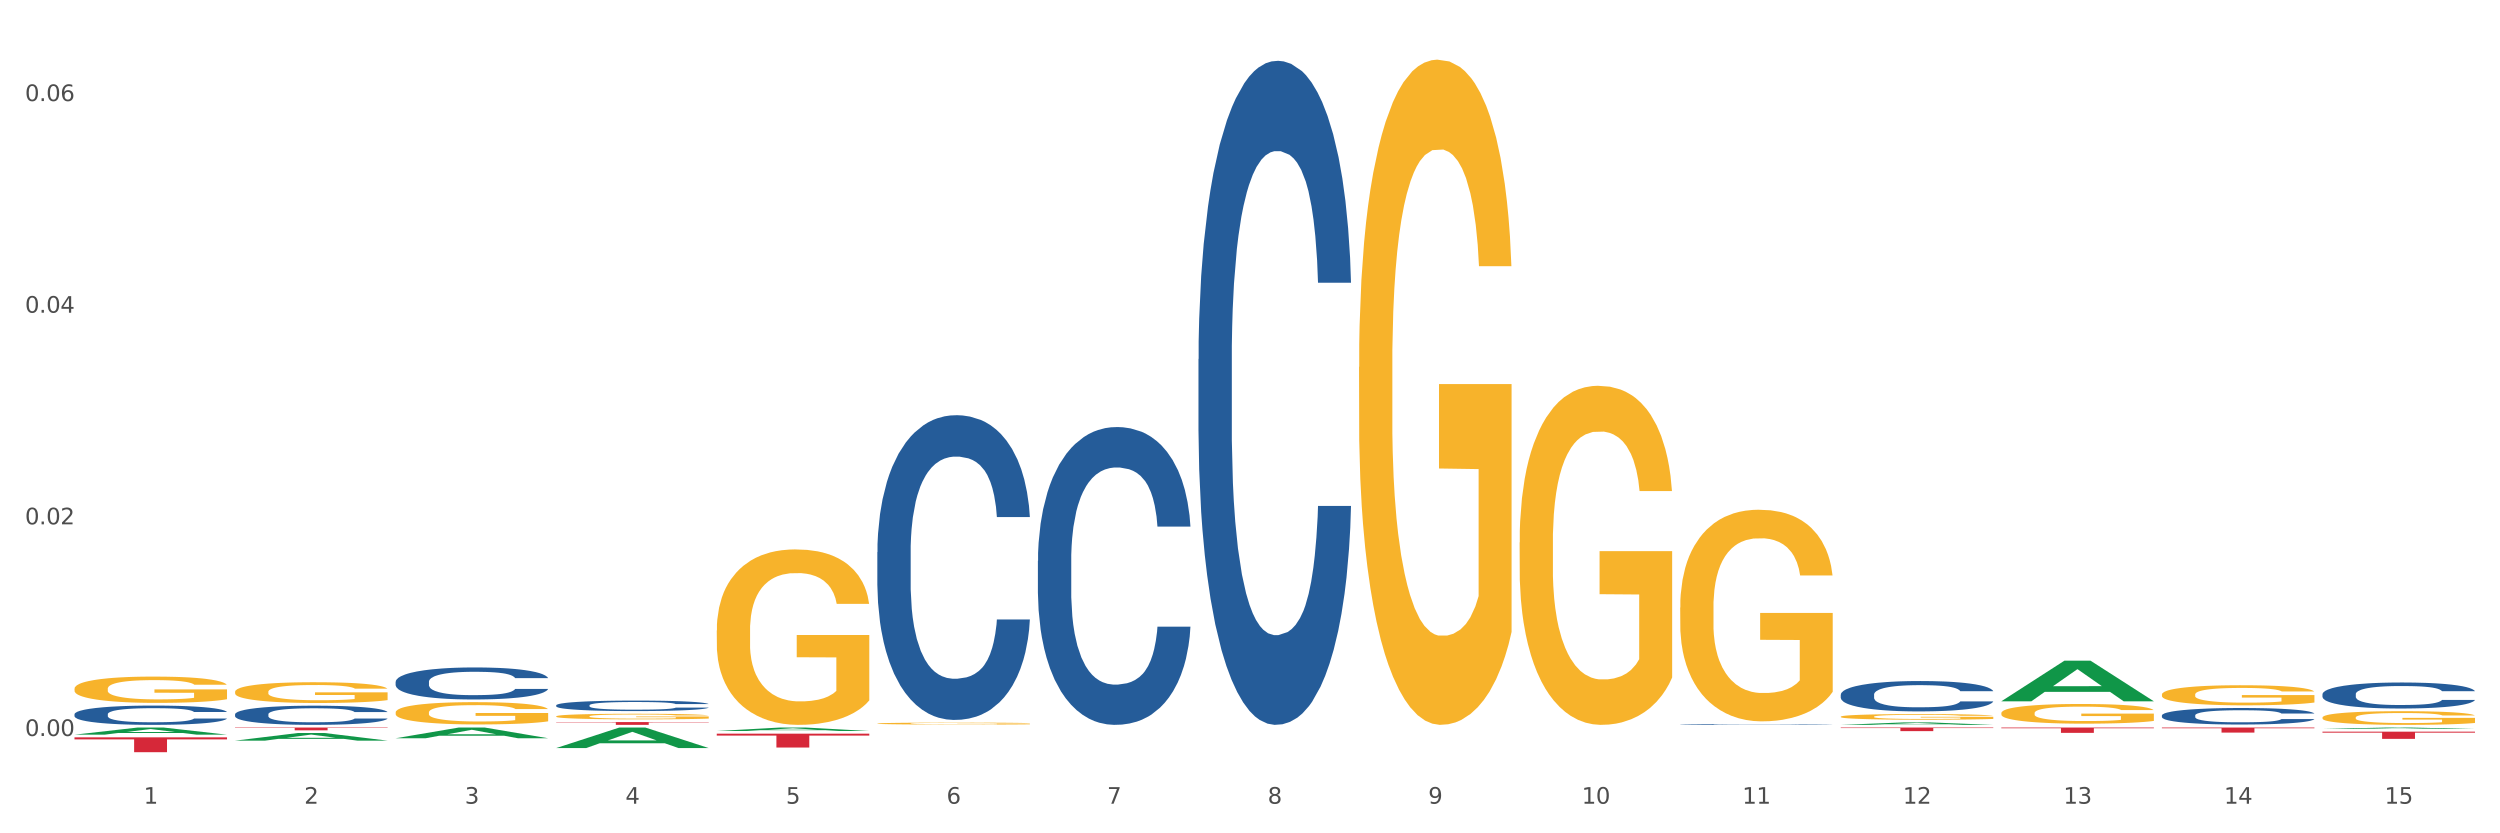<?xml version="1.0" encoding="utf-8" standalone="no"?>
<!DOCTYPE svg PUBLIC "-//W3C//DTD SVG 1.1//EN"
  "http://www.w3.org/Graphics/SVG/1.1/DTD/svg11.dtd">
<svg xmlns:xlink="http://www.w3.org/1999/xlink" width="1080pt" height="360pt" viewBox="0 0 1080 360" xmlns="http://www.w3.org/2000/svg" version="1.1">
 <rect x="0" y="0" width="1080" height="360" fill="#333333" stroke="none"/>
 <defs>
  <style type="text/css">*{stroke-linejoin: round; stroke-linecap: butt}</style>
 </defs>
 <g id="figure_1">
  <g id="patch_1">
   <path d="M 0 360 
L 1080 360 
L 1080 0 
L 0 0 
z
" style="fill: #ffffff; stroke: #ffffff; stroke-linejoin: miter"/>
  </g>
  <g id="axes_1">
   <g id="matplotlib.axis_1">
    <g id="xtick_1">
     <g id="text_1">
      <!-- 1 -->
      <g style="fill: #4d4d4d" transform="translate(62.07 347.204) scale(0.096 -0.096)">
       <defs>
        <path id="DejaVuSans-31" d="M 794 531 
L 1825 531 
L 1825 4091 
L 703 3866 
L 703 4441 
L 1819 4666 
L 2450 4666 
L 2450 531 
L 3481 531 
L 3481 0 
L 794 0 
L 794 531 
z
" transform="scale(0.016)"/>
       </defs>
       <use xlink:href="#DejaVuSans-31"/>
      </g>
     </g>
    </g>
    <g id="xtick_2">
     <g id="text_2">
      <!-- 2 -->
      <g style="fill: #4d4d4d" transform="translate(131.436 347.204) scale(0.096 -0.096)">
       <defs>
        <path id="DejaVuSans-32" d="M 1228 531 
L 3431 531 
L 3431 0 
L 469 0 
L 469 531 
Q 828 903 1448 1529 
Q 2069 2156 2228 2338 
Q 2531 2678 2651 2914 
Q 2772 3150 2772 3378 
Q 2772 3750 2511 3984 
Q 2250 4219 1831 4219 
Q 1534 4219 1204 4116 
Q 875 4013 500 3803 
L 500 4441 
Q 881 4594 1212 4672 
Q 1544 4750 1819 4750 
Q 2544 4750 2975 4387 
Q 3406 4025 3406 3419 
Q 3406 3131 3298 2873 
Q 3191 2616 2906 2266 
Q 2828 2175 2409 1742 
Q 1991 1309 1228 531 
z
" transform="scale(0.016)"/>
       </defs>
       <use xlink:href="#DejaVuSans-32"/>
      </g>
     </g>
    </g>
    <g id="xtick_3">
     <g id="text_3">
      <!-- 3 -->
      <g style="fill: #4d4d4d" transform="translate(200.802 347.204) scale(0.096 -0.096)">
       <defs>
        <path id="DejaVuSans-33" d="M 2597 2516 
Q 3050 2419 3304 2112 
Q 3559 1806 3559 1356 
Q 3559 666 3084 287 
Q 2609 -91 1734 -91 
Q 1441 -91 1130 -33 
Q 819 25 488 141 
L 488 750 
Q 750 597 1062 519 
Q 1375 441 1716 441 
Q 2309 441 2620 675 
Q 2931 909 2931 1356 
Q 2931 1769 2642 2001 
Q 2353 2234 1838 2234 
L 1294 2234 
L 1294 2753 
L 1863 2753 
Q 2328 2753 2575 2939 
Q 2822 3125 2822 3475 
Q 2822 3834 2567 4026 
Q 2313 4219 1838 4219 
Q 1578 4219 1281 4162 
Q 984 4106 628 3988 
L 628 4550 
Q 988 4650 1302 4700 
Q 1616 4750 1894 4750 
Q 2613 4750 3031 4423 
Q 3450 4097 3450 3541 
Q 3450 3153 3228 2886 
Q 3006 2619 2597 2516 
z
" transform="scale(0.016)"/>
       </defs>
       <use xlink:href="#DejaVuSans-33"/>
      </g>
     </g>
    </g>
    <g id="xtick_4">
     <g id="text_4">
      <!-- 4 -->
      <g style="fill: #4d4d4d" transform="translate(270.169 347.204) scale(0.096 -0.096)">
       <defs>
        <path id="DejaVuSans-34" d="M 2419 4116 
L 825 1625 
L 2419 1625 
L 2419 4116 
z
M 2253 4666 
L 3047 4666 
L 3047 1625 
L 3713 1625 
L 3713 1100 
L 3047 1100 
L 3047 0 
L 2419 0 
L 2419 1100 
L 313 1100 
L 313 1709 
L 2253 4666 
z
" transform="scale(0.016)"/>
       </defs>
       <use xlink:href="#DejaVuSans-34"/>
      </g>
     </g>
    </g>
    <g id="xtick_5">
     <g id="text_5">
      <!-- 5 -->
      <g style="fill: #4d4d4d" transform="translate(339.535 347.204) scale(0.096 -0.096)">
       <defs>
        <path id="DejaVuSans-35" d="M 691 4666 
L 3169 4666 
L 3169 4134 
L 1269 4134 
L 1269 2991 
Q 1406 3038 1543 3061 
Q 1681 3084 1819 3084 
Q 2600 3084 3056 2656 
Q 3513 2228 3513 1497 
Q 3513 744 3044 326 
Q 2575 -91 1722 -91 
Q 1428 -91 1123 -41 
Q 819 9 494 109 
L 494 744 
Q 775 591 1075 516 
Q 1375 441 1709 441 
Q 2250 441 2565 725 
Q 2881 1009 2881 1497 
Q 2881 1984 2565 2268 
Q 2250 2553 1709 2553 
Q 1456 2553 1204 2497 
Q 953 2441 691 2322 
L 691 4666 
z
" transform="scale(0.016)"/>
       </defs>
       <use xlink:href="#DejaVuSans-35"/>
      </g>
     </g>
    </g>
    <g id="xtick_6">
     <g id="text_6">
      <!-- 6 -->
      <g style="fill: #4d4d4d" transform="translate(408.901 347.204) scale(0.096 -0.096)">
       <defs>
        <path id="DejaVuSans-36" d="M 2113 2584 
Q 1688 2584 1439 2293 
Q 1191 2003 1191 1497 
Q 1191 994 1439 701 
Q 1688 409 2113 409 
Q 2538 409 2786 701 
Q 3034 994 3034 1497 
Q 3034 2003 2786 2293 
Q 2538 2584 2113 2584 
z
M 3366 4563 
L 3366 3988 
Q 3128 4100 2886 4159 
Q 2644 4219 2406 4219 
Q 1781 4219 1451 3797 
Q 1122 3375 1075 2522 
Q 1259 2794 1537 2939 
Q 1816 3084 2150 3084 
Q 2853 3084 3261 2657 
Q 3669 2231 3669 1497 
Q 3669 778 3244 343 
Q 2819 -91 2113 -91 
Q 1303 -91 875 529 
Q 447 1150 447 2328 
Q 447 3434 972 4092 
Q 1497 4750 2381 4750 
Q 2619 4750 2861 4703 
Q 3103 4656 3366 4563 
z
" transform="scale(0.016)"/>
       </defs>
       <use xlink:href="#DejaVuSans-36"/>
      </g>
     </g>
    </g>
    <g id="xtick_7">
     <g id="text_7">
      <!-- 7 -->
      <g style="fill: #4d4d4d" transform="translate(478.267 347.204) scale(0.096 -0.096)">
       <defs>
        <path id="DejaVuSans-37" d="M 525 4666 
L 3525 4666 
L 3525 4397 
L 1831 0 
L 1172 0 
L 2766 4134 
L 525 4134 
L 525 4666 
z
" transform="scale(0.016)"/>
       </defs>
       <use xlink:href="#DejaVuSans-37"/>
      </g>
     </g>
    </g>
    <g id="xtick_8">
     <g id="text_8">
      <!-- 8 -->
      <g style="fill: #4d4d4d" transform="translate(547.634 347.204) scale(0.096 -0.096)">
       <defs>
        <path id="DejaVuSans-38" d="M 2034 2216 
Q 1584 2216 1326 1975 
Q 1069 1734 1069 1313 
Q 1069 891 1326 650 
Q 1584 409 2034 409 
Q 2484 409 2743 651 
Q 3003 894 3003 1313 
Q 3003 1734 2745 1975 
Q 2488 2216 2034 2216 
z
M 1403 2484 
Q 997 2584 770 2862 
Q 544 3141 544 3541 
Q 544 4100 942 4425 
Q 1341 4750 2034 4750 
Q 2731 4750 3128 4425 
Q 3525 4100 3525 3541 
Q 3525 3141 3298 2862 
Q 3072 2584 2669 2484 
Q 3125 2378 3379 2068 
Q 3634 1759 3634 1313 
Q 3634 634 3220 271 
Q 2806 -91 2034 -91 
Q 1263 -91 848 271 
Q 434 634 434 1313 
Q 434 1759 690 2068 
Q 947 2378 1403 2484 
z
M 1172 3481 
Q 1172 3119 1398 2916 
Q 1625 2713 2034 2713 
Q 2441 2713 2670 2916 
Q 2900 3119 2900 3481 
Q 2900 3844 2670 4047 
Q 2441 4250 2034 4250 
Q 1625 4250 1398 4047 
Q 1172 3844 1172 3481 
z
" transform="scale(0.016)"/>
       </defs>
       <use xlink:href="#DejaVuSans-38"/>
      </g>
     </g>
    </g>
    <g id="xtick_9">
     <g id="text_9">
      <!-- 9 -->
      <g style="fill: #4d4d4d" transform="translate(617 347.204) scale(0.096 -0.096)">
       <defs>
        <path id="DejaVuSans-39" d="M 703 97 
L 703 672 
Q 941 559 1184 500 
Q 1428 441 1663 441 
Q 2288 441 2617 861 
Q 2947 1281 2994 2138 
Q 2813 1869 2534 1725 
Q 2256 1581 1919 1581 
Q 1219 1581 811 2004 
Q 403 2428 403 3163 
Q 403 3881 828 4315 
Q 1253 4750 1959 4750 
Q 2769 4750 3195 4129 
Q 3622 3509 3622 2328 
Q 3622 1225 3098 567 
Q 2575 -91 1691 -91 
Q 1453 -91 1209 -44 
Q 966 3 703 97 
z
M 1959 2075 
Q 2384 2075 2632 2365 
Q 2881 2656 2881 3163 
Q 2881 3666 2632 3958 
Q 2384 4250 1959 4250 
Q 1534 4250 1286 3958 
Q 1038 3666 1038 3163 
Q 1038 2656 1286 2365 
Q 1534 2075 1959 2075 
z
" transform="scale(0.016)"/>
       </defs>
       <use xlink:href="#DejaVuSans-39"/>
      </g>
     </g>
    </g>
    <g id="xtick_10">
     <g id="text_10">
      <!-- 10 -->
      <g style="fill: #4d4d4d" transform="translate(683.312 347.204) scale(0.096 -0.096)">
       <defs>
        <path id="DejaVuSans-30" d="M 2034 4250 
Q 1547 4250 1301 3770 
Q 1056 3291 1056 2328 
Q 1056 1369 1301 889 
Q 1547 409 2034 409 
Q 2525 409 2770 889 
Q 3016 1369 3016 2328 
Q 3016 3291 2770 3770 
Q 2525 4250 2034 4250 
z
M 2034 4750 
Q 2819 4750 3233 4129 
Q 3647 3509 3647 2328 
Q 3647 1150 3233 529 
Q 2819 -91 2034 -91 
Q 1250 -91 836 529 
Q 422 1150 422 2328 
Q 422 3509 836 4129 
Q 1250 4750 2034 4750 
z
" transform="scale(0.016)"/>
       </defs>
       <use xlink:href="#DejaVuSans-31"/>
       <use xlink:href="#DejaVuSans-30" transform="translate(63.623 0)"/>
      </g>
     </g>
    </g>
    <g id="xtick_11">
     <g id="text_11">
      <!-- 11 -->
      <g style="fill: #4d4d4d" transform="translate(752.678 347.204) scale(0.096 -0.096)">
       <use xlink:href="#DejaVuSans-31"/>
       <use xlink:href="#DejaVuSans-31" transform="translate(63.623 0)"/>
      </g>
     </g>
    </g>
    <g id="xtick_12">
     <g id="text_12">
      <!-- 12 -->
      <g style="fill: #4d4d4d" transform="translate(822.044 347.204) scale(0.096 -0.096)">
       <use xlink:href="#DejaVuSans-31"/>
       <use xlink:href="#DejaVuSans-32" transform="translate(63.623 0)"/>
      </g>
     </g>
    </g>
    <g id="xtick_13">
     <g id="text_13">
      <!-- 13 -->
      <g style="fill: #4d4d4d" transform="translate(891.411 347.204) scale(0.096 -0.096)">
       <use xlink:href="#DejaVuSans-31"/>
       <use xlink:href="#DejaVuSans-33" transform="translate(63.623 0)"/>
      </g>
     </g>
    </g>
    <g id="xtick_14">
     <g id="text_14">
      <!-- 14 -->
      <g style="fill: #4d4d4d" transform="translate(960.777 347.204) scale(0.096 -0.096)">
       <use xlink:href="#DejaVuSans-31"/>
       <use xlink:href="#DejaVuSans-34" transform="translate(63.623 0)"/>
      </g>
     </g>
    </g>
    <g id="xtick_15">
     <g id="text_15">
      <!-- 15 -->
      <g style="fill: #4d4d4d" transform="translate(1030.143 347.204) scale(0.096 -0.096)">
       <use xlink:href="#DejaVuSans-31"/>
       <use xlink:href="#DejaVuSans-35" transform="translate(63.623 0)"/>
      </g>
     </g>
    </g>
    <g id="xtick_16"/>
    <g id="xtick_17"/>
    <g id="xtick_18"/>
    <g id="xtick_19"/>
    <g id="xtick_20"/>
    <g id="xtick_21"/>
    <g id="xtick_22"/>
    <g id="xtick_23"/>
    <g id="xtick_24"/>
    <g id="xtick_25"/>
    <g id="xtick_26"/>
    <g id="xtick_27"/>
    <g id="xtick_28"/>
    <g id="xtick_29"/>
   </g>
   <g id="matplotlib.axis_2">
    <g id="ytick_1">
     <g id="text_16">
      <!-- 0.00 -->
      <g style="fill: #4d4d4d" transform="translate(10.8 317.945) scale(0.096 -0.096)">
       <defs>
        <path id="DejaVuSans-2e" d="M 684 794 
L 1344 794 
L 1344 0 
L 684 0 
L 684 794 
z
" transform="scale(0.016)"/>
       </defs>
       <use xlink:href="#DejaVuSans-30"/>
       <use xlink:href="#DejaVuSans-2e" transform="translate(63.623 0)"/>
       <use xlink:href="#DejaVuSans-30" transform="translate(95.41 0)"/>
       <use xlink:href="#DejaVuSans-30" transform="translate(159.033 0)"/>
      </g>
     </g>
    </g>
    <g id="ytick_2">
     <g id="text_17">
      <!-- 0.02 -->
      <g style="fill: #4d4d4d" transform="translate(10.8 226.517) scale(0.096 -0.096)">
       <use xlink:href="#DejaVuSans-30"/>
       <use xlink:href="#DejaVuSans-2e" transform="translate(63.623 0)"/>
       <use xlink:href="#DejaVuSans-30" transform="translate(95.41 0)"/>
       <use xlink:href="#DejaVuSans-32" transform="translate(159.033 0)"/>
      </g>
     </g>
    </g>
    <g id="ytick_3">
     <g id="text_18">
      <!-- 0.04 -->
      <g style="fill: #4d4d4d" transform="translate(10.8 135.089) scale(0.096 -0.096)">
       <use xlink:href="#DejaVuSans-30"/>
       <use xlink:href="#DejaVuSans-2e" transform="translate(63.623 0)"/>
       <use xlink:href="#DejaVuSans-30" transform="translate(95.41 0)"/>
       <use xlink:href="#DejaVuSans-34" transform="translate(159.033 0)"/>
      </g>
     </g>
    </g>
    <g id="ytick_4">
     <g id="text_19">
      <!-- 0.06 -->
      <g style="fill: #4d4d4d" transform="translate(10.8 43.661) scale(0.096 -0.096)">
       <use xlink:href="#DejaVuSans-30"/>
       <use xlink:href="#DejaVuSans-2e" transform="translate(63.623 0)"/>
       <use xlink:href="#DejaVuSans-30" transform="translate(95.41 0)"/>
       <use xlink:href="#DejaVuSans-36" transform="translate(159.033 0)"/>
      </g>
     </g>
    </g>
    <g id="ytick_5"/>
    <g id="ytick_6"/>
    <g id="ytick_7"/>
   </g>
   <g id="PolyCollection_1">
    <path d="M 240.274 323.148 
L 240.342 323.139 
L 267.516 314.306 
L 278.793 314.298 
L 306.172 323.164 
L 293.128 323.164 
L 287.217 321.1 
L 259.16 321.1 
L 258.956 321.133 
L 253.249 323.164 
L 240.274 323.164 
L 240.274 323.148 
L 262.693 319.867 
L 283.685 319.859 
L 273.291 316.188 
L 273.155 316.171 
L 273.019 316.196 
L 262.625 319.859 
L 262.693 319.867 
L 240.274 323.148 
z
" clip-path="url(#pd5608daea2)" style="fill: #109648"/>
    <path d="M 864.57 302.933 
L 864.638 302.917 
L 891.812 285.422 
L 903.089 285.406 
L 930.468 302.966 
L 917.424 302.966 
L 911.513 298.877 
L 883.456 298.877 
L 883.252 298.943 
L 877.545 302.966 
L 864.57 302.966 
L 864.57 302.933 
L 886.989 296.437 
L 907.981 296.42 
L 897.587 289.149 
L 897.451 289.116 
L 897.315 289.165 
L 886.921 296.42 
L 886.989 296.437 
L 864.57 302.933 
z
" clip-path="url(#pd5608daea2)" style="fill: #109648"/>
    <path d="M 795.203 313.142 
L 795.271 313.141 
L 822.446 312.075 
L 833.723 312.074 
L 861.101 313.144 
L 848.058 313.144 
L 842.147 312.894 
L 814.09 312.894 
L 813.886 312.898 
L 808.179 313.144 
L 795.203 313.144 
L 795.203 313.142 
L 817.622 312.746 
L 838.615 312.745 
L 828.22 312.302 
L 828.084 312.3 
L 827.949 312.303 
L 817.554 312.745 
L 817.622 312.746 
L 795.203 313.142 
z
" clip-path="url(#pd5608daea2)" style="fill: #109648"/>
    <path d="M 309.64 315.792 
L 309.708 315.791 
L 336.882 314.299 
L 348.16 314.298 
L 375.538 315.795 
L 362.494 315.795 
L 356.584 315.446 
L 328.526 315.446 
L 328.322 315.452 
L 322.616 315.795 
L 309.64 315.795 
L 309.64 315.792 
L 332.059 315.238 
L 353.051 315.237 
L 342.657 314.617 
L 342.521 314.614 
L 342.385 314.618 
L 331.991 315.237 
L 332.059 315.238 
L 309.64 315.792 
z
" clip-path="url(#pd5608daea2)" style="fill: #109648"/>
    <path d="M 101.541 319.953 
L 101.609 319.95 
L 128.784 316.648 
L 140.061 316.644 
L 167.439 319.959 
L 154.395 319.959 
L 148.485 319.188 
L 120.427 319.188 
L 120.224 319.2 
L 114.517 319.959 
L 101.541 319.959 
L 101.541 319.953 
L 123.96 318.727 
L 144.952 318.724 
L 134.558 317.351 
L 134.422 317.345 
L 134.286 317.354 
L 123.892 318.724 
L 123.96 318.727 
L 101.541 319.953 
z
" clip-path="url(#pd5608daea2)" style="fill: #109648"/>
    <path d="M 170.907 318.918 
L 170.975 318.914 
L 198.15 314.302 
L 209.427 314.298 
L 236.805 318.927 
L 223.762 318.927 
L 217.851 317.849 
L 189.794 317.849 
L 189.59 317.866 
L 183.883 318.927 
L 170.907 318.927 
L 170.907 318.918 
L 193.326 317.206 
L 214.319 317.201 
L 203.924 315.284 
L 203.788 315.276 
L 203.653 315.289 
L 193.258 317.201 
L 193.326 317.206 
L 170.907 318.918 
z
" clip-path="url(#pd5608daea2)" style="fill: #109648"/>
    <path d="M 32.175 317.375 
L 32.243 317.373 
L 59.417 314.301 
L 70.695 314.298 
L 98.073 317.381 
L 85.029 317.381 
L 79.119 316.663 
L 51.061 316.663 
L 50.857 316.675 
L 45.151 317.381 
L 32.175 317.381 
L 32.175 317.375 
L 54.594 316.235 
L 75.586 316.232 
L 65.192 314.955 
L 65.056 314.949 
L 64.92 314.958 
L 54.526 316.232 
L 54.594 316.235 
L 32.175 317.375 
z
" clip-path="url(#pd5608daea2)" style="fill: #109648"/>
    <path d="M 1003.302 314.929 
L 1003.37 314.929 
L 1030.544 314.298 
L 1041.822 314.298 
L 1069.2 314.93 
L 1056.156 314.93 
L 1050.246 314.783 
L 1022.188 314.783 
L 1021.984 314.785 
L 1016.278 314.93 
L 1003.302 314.93 
L 1003.302 314.929 
L 1025.721 314.695 
L 1046.713 314.695 
L 1036.319 314.433 
L 1036.183 314.431 
L 1036.047 314.433 
L 1025.653 314.695 
L 1025.721 314.695 
L 1003.302 314.929 
z
" clip-path="url(#pd5608daea2)" style="fill: #109648"/>
    <path d="M 240.274 311.92 
L 306.172 311.92 
L 306.172 312.09 
L 280.25 312.091 
L 280.25 313.144 
L 266.039 313.144 
L 266.039 312.091 
L 240.274 312.09 
L 240.274 311.921 
L 240.274 311.92 
z
" clip-path="url(#pd5608daea2)" style="fill: #d62839"/>
    <path d="M 309.64 316.949 
L 375.538 316.949 
L 375.538 317.78 
L 349.616 317.786 
L 349.616 322.929 
L 335.406 322.929 
L 335.406 317.786 
L 309.64 317.78 
L 309.64 316.955 
L 309.64 316.949 
z
" clip-path="url(#pd5608daea2)" style="fill: #d62839"/>
    <path d="M 795.203 314.298 
L 861.101 314.298 
L 861.101 314.515 
L 835.179 314.516 
L 835.179 315.858 
L 820.969 315.858 
L 820.969 314.516 
L 795.203 314.515 
L 795.203 314.299 
L 795.203 314.298 
z
" clip-path="url(#pd5608daea2)" style="fill: #d62839"/>
    <path d="M 864.57 314.298 
L 930.468 314.298 
L 930.468 314.616 
L 904.546 314.618 
L 904.546 316.586 
L 890.335 316.586 
L 890.335 314.618 
L 864.57 314.616 
L 864.57 314.3 
L 864.57 314.298 
z
" clip-path="url(#pd5608daea2)" style="fill: #d62839"/>
    <path d="M 933.936 314.298 
L 999.834 314.298 
L 999.834 314.601 
L 973.912 314.604 
L 973.912 316.483 
L 959.702 316.483 
L 959.702 314.604 
L 933.936 314.601 
L 933.936 314.3 
L 933.936 314.298 
z
" clip-path="url(#pd5608daea2)" style="fill: #d62839"/>
    <path d="M 933.936 309.066 
L 934.014 309.059 
L 934.014 308.876 
L 934.247 308.629 
L 935.104 308.172 
L 936.195 307.827 
L 938.064 307.422 
L 939.077 307.253 
L 940.401 307.064 
L 943.127 306.757 
L 946.243 306.496 
L 948.424 306.353 
L 950.06 306.262 
L 953.721 306.099 
L 955.824 306.027 
L 958.005 305.968 
L 959.874 305.929 
L 962.99 305.883 
L 965.483 305.864 
L 968.365 305.857 
L 970.779 305.864 
L 973.973 305.89 
L 978.647 305.968 
L 980.438 306.014 
L 982.853 306.092 
L 985.346 306.196 
L 987.371 306.301 
L 989.708 306.451 
L 992.122 306.646 
L 994.459 306.894 
L 996.095 307.122 
L 997.419 307.364 
L 998.587 307.657 
L 999.444 307.977 
L 999.834 308.244 
L 985.579 308.244 
L 985.19 308.003 
L 984.411 307.742 
L 983.632 307.566 
L 982.775 307.422 
L 981.451 307.259 
L 980.283 307.155 
L 978.335 307.031 
L 976.544 306.953 
L 975.064 306.907 
L 973.272 306.868 
L 969.455 306.829 
L 966.729 306.829 
L 965.015 306.842 
L 962.912 306.875 
L 961.121 306.92 
L 959.018 306.998 
L 957.382 307.083 
L 955.746 307.194 
L 954.811 307.272 
L 953.409 307.416 
L 952.475 307.533 
L 951.228 307.735 
L 950.527 307.879 
L 949.281 308.25 
L 948.736 308.524 
L 948.502 308.713 
L 948.346 308.922 
L 948.346 309.939 
L 948.814 310.396 
L 949.203 310.591 
L 949.826 310.813 
L 950.995 311.1 
L 952.708 311.38 
L 954.5 311.583 
L 955.98 311.706 
L 957.382 311.798 
L 958.784 311.869 
L 960.498 311.935 
L 961.9 311.974 
L 964.003 312.013 
L 966.495 312.032 
L 968.443 312.032 
L 972.415 312 
L 974.207 311.967 
L 975.92 311.922 
L 977.79 311.85 
L 979.27 311.772 
L 980.127 311.713 
L 981.529 311.589 
L 982.619 311.459 
L 983.554 311.309 
L 984.177 311.178 
L 984.878 310.983 
L 985.423 310.761 
L 985.579 310.644 
L 999.834 310.644 
L 999.522 310.878 
L 998.977 311.107 
L 997.886 311.413 
L 997.03 311.589 
L 995.705 311.804 
L 994.303 311.987 
L 992.356 312.189 
L 990.564 312.339 
L 988.695 312.469 
L 986.67 312.587 
L 983.009 312.75 
L 981.685 312.795 
L 978.88 312.874 
L 976.699 312.919 
L 973.506 312.965 
L 970.234 312.991 
L 966.807 312.998 
L 963.769 312.984 
L 960.42 312.945 
L 958.317 312.906 
L 955.98 312.848 
L 953.253 312.756 
L 950.683 312.645 
L 948.268 312.515 
L 946.009 312.365 
L 943.906 312.195 
L 941.18 311.915 
L 939.155 311.641 
L 937.675 311.387 
L 936.662 311.172 
L 935.65 310.898 
L 935.104 310.709 
L 934.247 310.252 
L 933.936 309.828 
L 933.936 309.066 
z
" clip-path="url(#pd5608daea2)" style="fill: #255c99"/>
    <path d="M 795.203 300.1 
L 795.281 300.088 
L 795.281 299.753 
L 795.515 299.297 
L 796.372 298.459 
L 797.462 297.824 
L 799.332 297.081 
L 800.344 296.769 
L 801.669 296.422 
L 804.395 295.859 
L 807.511 295.379 
L 809.692 295.116 
L 811.327 294.948 
L 814.988 294.648 
L 817.092 294.517 
L 819.273 294.409 
L 821.142 294.337 
L 824.258 294.253 
L 826.75 294.217 
L 829.632 294.205 
L 832.047 294.217 
L 835.241 294.265 
L 839.914 294.409 
L 841.706 294.493 
L 844.121 294.636 
L 846.613 294.828 
L 848.638 295.02 
L 850.975 295.295 
L 853.39 295.655 
L 855.727 296.11 
L 857.362 296.53 
L 858.687 296.973 
L 859.855 297.512 
L 860.712 298.099 
L 861.101 298.591 
L 846.847 298.591 
L 846.457 298.147 
L 845.678 297.668 
L 844.899 297.344 
L 844.043 297.081 
L 842.718 296.781 
L 841.55 296.589 
L 839.603 296.362 
L 837.811 296.218 
L 836.331 296.134 
L 834.54 296.062 
L 830.723 295.99 
L 827.997 295.99 
L 826.283 296.014 
L 824.18 296.074 
L 822.388 296.158 
L 820.285 296.302 
L 818.649 296.458 
L 817.014 296.661 
L 816.079 296.805 
L 814.677 297.069 
L 813.742 297.284 
L 812.496 297.656 
L 811.795 297.92 
L 810.548 298.602 
L 810.003 299.106 
L 809.77 299.453 
L 809.614 299.837 
L 809.614 301.706 
L 810.081 302.545 
L 810.471 302.904 
L 811.094 303.311 
L 812.262 303.839 
L 813.976 304.354 
L 815.767 304.725 
L 817.247 304.953 
L 818.649 305.121 
L 820.051 305.253 
L 821.765 305.372 
L 823.167 305.444 
L 825.27 305.516 
L 827.763 305.552 
L 829.71 305.552 
L 833.683 305.492 
L 835.474 305.432 
L 837.188 305.348 
L 839.057 305.217 
L 840.537 305.073 
L 841.394 304.965 
L 842.796 304.737 
L 843.887 304.498 
L 844.822 304.222 
L 845.445 303.982 
L 846.146 303.623 
L 846.691 303.216 
L 846.847 303 
L 861.101 303 
L 860.79 303.431 
L 860.245 303.851 
L 859.154 304.414 
L 858.297 304.737 
L 856.973 305.133 
L 855.571 305.468 
L 853.624 305.84 
L 851.832 306.115 
L 849.963 306.355 
L 847.937 306.571 
L 844.276 306.87 
L 842.952 306.954 
L 840.148 307.098 
L 837.967 307.182 
L 834.773 307.266 
L 831.502 307.313 
L 828.074 307.325 
L 825.037 307.302 
L 821.687 307.23 
L 819.584 307.158 
L 817.247 307.05 
L 814.521 306.882 
L 811.951 306.678 
L 809.536 306.439 
L 807.277 306.163 
L 805.174 305.852 
L 802.448 305.336 
L 800.422 304.833 
L 798.942 304.366 
L 797.93 303.97 
L 796.917 303.467 
L 796.372 303.12 
L 795.515 302.281 
L 795.203 301.502 
L 795.203 300.1 
z
" clip-path="url(#pd5608daea2)" style="fill: #255c99"/>
    <path d="M 1003.302 299.89 
L 1003.38 299.879 
L 1003.38 299.592 
L 1003.614 299.201 
L 1004.47 298.483 
L 1005.561 297.938 
L 1007.43 297.302 
L 1008.443 297.035 
L 1009.767 296.737 
L 1012.494 296.254 
L 1015.609 295.843 
L 1017.79 295.617 
L 1019.426 295.474 
L 1023.087 295.217 
L 1025.19 295.104 
L 1027.371 295.012 
L 1029.241 294.95 
L 1032.356 294.878 
L 1034.849 294.847 
L 1037.731 294.837 
L 1040.146 294.847 
L 1043.339 294.888 
L 1048.013 295.012 
L 1049.805 295.083 
L 1052.219 295.207 
L 1054.712 295.371 
L 1056.737 295.535 
L 1059.074 295.771 
L 1061.489 296.08 
L 1063.825 296.47 
L 1065.461 296.829 
L 1066.785 297.209 
L 1067.954 297.671 
L 1068.811 298.175 
L 1069.2 298.596 
L 1054.945 298.596 
L 1054.556 298.216 
L 1053.777 297.805 
L 1052.998 297.528 
L 1052.141 297.302 
L 1050.817 297.045 
L 1049.649 296.881 
L 1047.701 296.685 
L 1045.91 296.562 
L 1044.43 296.49 
L 1042.638 296.429 
L 1038.822 296.367 
L 1036.095 296.367 
L 1034.382 296.388 
L 1032.278 296.439 
L 1030.487 296.511 
L 1028.384 296.634 
L 1026.748 296.768 
L 1025.112 296.942 
L 1024.178 297.065 
L 1022.775 297.291 
L 1021.841 297.476 
L 1020.594 297.795 
L 1019.893 298.02 
L 1018.647 298.606 
L 1018.102 299.037 
L 1017.868 299.335 
L 1017.712 299.664 
L 1017.712 301.266 
L 1018.18 301.984 
L 1018.569 302.293 
L 1019.192 302.642 
L 1020.361 303.094 
L 1022.074 303.535 
L 1023.866 303.853 
L 1025.346 304.049 
L 1026.748 304.192 
L 1028.15 304.305 
L 1029.864 304.408 
L 1031.266 304.47 
L 1033.369 304.531 
L 1035.862 304.562 
L 1037.809 304.562 
L 1041.781 304.511 
L 1043.573 304.459 
L 1045.287 304.387 
L 1047.156 304.275 
L 1048.636 304.151 
L 1049.493 304.059 
L 1050.895 303.864 
L 1051.986 303.658 
L 1052.92 303.422 
L 1053.543 303.217 
L 1054.244 302.909 
L 1054.79 302.56 
L 1054.945 302.375 
L 1069.2 302.375 
L 1068.888 302.744 
L 1068.343 303.104 
L 1067.253 303.586 
L 1066.396 303.864 
L 1065.072 304.203 
L 1063.67 304.49 
L 1061.722 304.809 
L 1059.931 305.045 
L 1058.061 305.25 
L 1056.036 305.435 
L 1052.375 305.692 
L 1051.051 305.764 
L 1048.247 305.887 
L 1046.066 305.959 
L 1042.872 306.031 
L 1039.6 306.072 
L 1036.173 306.082 
L 1033.135 306.061 
L 1029.786 306 
L 1027.683 305.938 
L 1025.346 305.846 
L 1022.62 305.702 
L 1020.049 305.527 
L 1017.634 305.322 
L 1015.376 305.086 
L 1013.272 304.819 
L 1010.546 304.377 
L 1008.521 303.946 
L 1007.041 303.545 
L 1006.028 303.207 
L 1005.016 302.775 
L 1004.47 302.477 
L 1003.614 301.759 
L 1003.302 301.091 
L 1003.302 299.89 
z
" clip-path="url(#pd5608daea2)" style="fill: #255c99"/>
    <path d="M 725.837 312.946 
L 725.915 312.945 
L 725.915 312.936 
L 726.149 312.924 
L 727.006 312.901 
L 728.096 312.883 
L 729.966 312.863 
L 730.978 312.854 
L 732.302 312.845 
L 735.029 312.829 
L 738.144 312.816 
L 740.325 312.809 
L 741.961 312.804 
L 745.622 312.796 
L 747.725 312.792 
L 749.906 312.79 
L 751.776 312.788 
L 754.891 312.785 
L 757.384 312.784 
L 760.266 312.784 
L 762.681 312.784 
L 765.874 312.786 
L 770.548 312.79 
L 772.34 312.792 
L 774.754 312.796 
L 777.247 312.801 
L 779.272 312.806 
L 781.609 312.814 
L 784.024 312.824 
L 786.36 312.836 
L 787.996 312.848 
L 789.32 312.86 
L 790.489 312.875 
L 791.346 312.891 
L 791.735 312.904 
L 777.481 312.904 
L 777.091 312.892 
L 776.312 312.879 
L 775.533 312.87 
L 774.676 312.863 
L 773.352 312.855 
L 772.184 312.849 
L 770.237 312.843 
L 768.445 312.839 
L 766.965 312.837 
L 765.173 312.835 
L 761.357 312.833 
L 758.63 312.833 
L 756.917 312.834 
L 754.814 312.835 
L 753.022 312.837 
L 750.919 312.841 
L 749.283 312.846 
L 747.647 312.851 
L 746.713 312.855 
L 745.311 312.862 
L 744.376 312.868 
L 743.13 312.879 
L 742.429 312.886 
L 741.182 312.904 
L 740.637 312.918 
L 740.403 312.928 
L 740.248 312.938 
L 740.248 312.99 
L 740.715 313.013 
L 741.104 313.022 
L 741.727 313.034 
L 742.896 313.048 
L 744.61 313.062 
L 746.401 313.072 
L 747.881 313.079 
L 749.283 313.083 
L 750.685 313.087 
L 752.399 313.09 
L 753.801 313.092 
L 755.904 313.094 
L 758.397 313.095 
L 760.344 313.095 
L 764.317 313.093 
L 766.108 313.092 
L 767.822 313.089 
L 769.691 313.086 
L 771.171 313.082 
L 772.028 313.079 
L 773.43 313.073 
L 774.521 313.066 
L 775.455 313.059 
L 776.079 313.052 
L 776.78 313.042 
L 777.325 313.031 
L 777.481 313.025 
L 791.735 313.025 
L 791.424 313.037 
L 790.878 313.048 
L 789.788 313.064 
L 788.931 313.073 
L 787.607 313.084 
L 786.205 313.093 
L 784.257 313.103 
L 782.466 313.11 
L 780.596 313.117 
L 778.571 313.123 
L 774.91 313.131 
L 773.586 313.133 
L 770.782 313.137 
L 768.601 313.14 
L 765.407 313.142 
L 762.136 313.143 
L 758.708 313.144 
L 755.67 313.143 
L 752.321 313.141 
L 750.218 313.139 
L 747.881 313.136 
L 745.155 313.131 
L 742.584 313.126 
L 740.17 313.119 
L 737.911 313.112 
L 735.808 313.103 
L 733.081 313.089 
L 731.056 313.075 
L 729.576 313.062 
L 728.563 313.052 
L 727.551 313.038 
L 727.006 313.028 
L 726.149 313.005 
L 725.837 312.984 
L 725.837 312.946 
z
" clip-path="url(#pd5608daea2)" style="fill: #255c99"/>
    <path d="M 517.739 155.166 
L 517.816 154.904 
L 517.816 147.568 
L 518.05 137.612 
L 518.907 119.273 
L 519.997 105.388 
L 521.867 89.145 
L 522.88 82.333 
L 524.204 74.736 
L 526.93 62.422 
L 530.046 51.943 
L 532.227 46.179 
L 533.863 42.511 
L 537.523 35.962 
L 539.627 33.08 
L 541.808 30.722 
L 543.677 29.15 
L 546.793 27.316 
L 549.285 26.53 
L 552.167 26.268 
L 554.582 26.53 
L 557.776 27.578 
L 562.449 30.722 
L 564.241 32.556 
L 566.656 35.7 
L 569.148 39.891 
L 571.173 44.083 
L 573.51 50.109 
L 575.925 57.968 
L 578.262 67.924 
L 579.898 77.093 
L 581.222 86.787 
L 582.39 98.576 
L 583.247 111.414 
L 583.636 122.155 
L 569.382 122.155 
L 568.992 112.462 
L 568.214 101.982 
L 567.435 94.909 
L 566.578 89.145 
L 565.254 82.595 
L 564.085 78.403 
L 562.138 73.426 
L 560.346 70.282 
L 558.866 68.448 
L 557.075 66.876 
L 553.258 65.304 
L 550.532 65.304 
L 548.818 65.828 
L 546.715 67.138 
L 544.923 68.972 
L 542.82 72.116 
L 541.184 75.522 
L 539.549 79.975 
L 538.614 83.119 
L 537.212 88.883 
L 536.277 93.599 
L 535.031 101.72 
L 534.33 107.484 
L 533.084 122.417 
L 532.538 133.421 
L 532.305 141.018 
L 532.149 149.402 
L 532.149 190.272 
L 532.616 208.611 
L 533.006 216.47 
L 533.629 225.378 
L 534.797 236.905 
L 536.511 248.171 
L 538.302 256.292 
L 539.782 261.27 
L 541.184 264.938 
L 542.587 267.82 
L 544.3 270.44 
L 545.702 272.012 
L 547.805 273.584 
L 550.298 274.37 
L 552.245 274.37 
L 556.218 273.06 
L 558.009 271.75 
L 559.723 269.916 
L 561.593 267.034 
L 563.073 263.89 
L 563.929 261.532 
L 565.331 256.554 
L 566.422 251.315 
L 567.357 245.289 
L 567.98 240.049 
L 568.681 232.19 
L 569.226 223.282 
L 569.382 218.566 
L 583.636 218.566 
L 583.325 227.998 
L 582.78 237.167 
L 581.689 249.481 
L 580.832 256.554 
L 579.508 265.2 
L 578.106 272.536 
L 576.159 280.657 
L 574.367 286.683 
L 572.498 291.923 
L 570.472 296.638 
L 566.811 303.188 
L 565.487 305.022 
L 562.683 308.166 
L 560.502 310 
L 557.308 311.834 
L 554.037 312.882 
L 550.61 313.144 
L 547.572 312.62 
L 544.222 311.048 
L 542.119 309.476 
L 539.782 307.118 
L 537.056 303.45 
L 534.486 298.996 
L 532.071 293.757 
L 529.812 287.731 
L 527.709 280.919 
L 524.983 269.654 
L 522.957 258.65 
L 521.477 248.433 
L 520.465 239.787 
L 519.452 228.784 
L 518.907 221.186 
L 518.05 202.847 
L 517.739 185.818 
L 517.739 155.166 
z
" clip-path="url(#pd5608daea2)" style="fill: #255c99"/>
    <path d="M 448.372 242.291 
L 448.45 242.173 
L 448.45 238.883 
L 448.684 234.418 
L 449.541 226.193 
L 450.631 219.966 
L 452.501 212.68 
L 453.513 209.625 
L 454.837 206.218 
L 457.564 200.695 
L 460.679 195.995 
L 462.861 193.41 
L 464.496 191.765 
L 468.157 188.828 
L 470.26 187.535 
L 472.441 186.478 
L 474.311 185.773 
L 477.427 184.95 
L 479.919 184.598 
L 482.801 184.48 
L 485.216 184.598 
L 488.41 185.068 
L 493.083 186.478 
L 494.875 187.3 
L 497.289 188.71 
L 499.782 190.59 
L 501.807 192.47 
L 504.144 195.173 
L 506.559 198.698 
L 508.896 203.163 
L 510.531 207.275 
L 511.856 211.623 
L 513.024 216.911 
L 513.881 222.668 
L 514.27 227.486 
L 500.016 227.486 
L 499.626 223.138 
L 498.847 218.438 
L 498.068 215.266 
L 497.212 212.68 
L 495.887 209.743 
L 494.719 207.863 
L 492.772 205.63 
L 490.98 204.22 
L 489.5 203.398 
L 487.709 202.693 
L 483.892 201.988 
L 481.165 201.988 
L 479.452 202.223 
L 477.349 202.81 
L 475.557 203.633 
L 473.454 205.043 
L 471.818 206.57 
L 470.183 208.568 
L 469.248 209.978 
L 467.846 212.563 
L 466.911 214.678 
L 465.665 218.321 
L 464.964 220.906 
L 463.717 227.603 
L 463.172 232.538 
L 462.938 235.946 
L 462.783 239.706 
L 462.783 258.036 
L 463.25 266.261 
L 463.639 269.786 
L 464.263 273.781 
L 465.431 278.951 
L 467.145 284.003 
L 468.936 287.646 
L 470.416 289.878 
L 471.818 291.523 
L 473.22 292.816 
L 474.934 293.991 
L 476.336 294.696 
L 478.439 295.401 
L 480.932 295.754 
L 482.879 295.754 
L 486.852 295.166 
L 488.643 294.579 
L 490.357 293.756 
L 492.226 292.463 
L 493.706 291.053 
L 494.563 289.996 
L 495.965 287.763 
L 497.056 285.413 
L 497.99 282.711 
L 498.614 280.361 
L 499.315 276.836 
L 499.86 272.841 
L 500.016 270.726 
L 514.27 270.726 
L 513.959 274.956 
L 513.413 279.068 
L 512.323 284.591 
L 511.466 287.763 
L 510.142 291.641 
L 508.74 294.931 
L 506.792 298.574 
L 505.001 301.276 
L 503.131 303.626 
L 501.106 305.741 
L 497.445 308.679 
L 496.121 309.501 
L 493.317 310.911 
L 491.136 311.734 
L 487.942 312.556 
L 484.671 313.026 
L 481.243 313.144 
L 478.206 312.909 
L 474.856 312.204 
L 472.753 311.499 
L 470.416 310.441 
L 467.69 308.796 
L 465.119 306.799 
L 462.705 304.449 
L 460.446 301.746 
L 458.343 298.691 
L 455.616 293.638 
L 453.591 288.703 
L 452.111 284.121 
L 451.099 280.243 
L 450.086 275.308 
L 449.541 271.901 
L 448.684 263.676 
L 448.372 256.038 
L 448.372 242.291 
z
" clip-path="url(#pd5608daea2)" style="fill: #255c99"/>
    <path d="M 379.006 238.517 
L 379.084 238.396 
L 379.084 235.03 
L 379.318 230.461 
L 380.175 222.045 
L 381.265 215.673 
L 383.134 208.219 
L 384.147 205.093 
L 385.471 201.606 
L 388.198 195.955 
L 391.313 191.146 
L 393.494 188.501 
L 395.13 186.817 
L 398.791 183.812 
L 400.894 182.489 
L 403.075 181.407 
L 404.945 180.686 
L 408.06 179.844 
L 410.553 179.483 
L 413.435 179.363 
L 415.85 179.483 
L 419.043 179.964 
L 423.717 181.407 
L 425.509 182.249 
L 427.923 183.691 
L 430.416 185.615 
L 432.441 187.539 
L 434.778 190.304 
L 437.193 193.911 
L 439.529 198.48 
L 441.165 202.688 
L 442.489 207.136 
L 443.658 212.547 
L 444.515 218.438 
L 444.904 223.368 
L 430.65 223.368 
L 430.26 218.919 
L 429.481 214.11 
L 428.702 210.864 
L 427.845 208.219 
L 426.521 205.213 
L 425.353 203.289 
L 423.405 201.005 
L 421.614 199.562 
L 420.134 198.72 
L 418.342 197.999 
L 414.526 197.277 
L 411.799 197.277 
L 410.086 197.518 
L 407.982 198.119 
L 406.191 198.961 
L 404.088 200.403 
L 402.452 201.966 
L 400.816 204.01 
L 399.882 205.453 
L 398.479 208.098 
L 397.545 210.262 
L 396.298 213.99 
L 395.597 216.635 
L 394.351 223.488 
L 393.806 228.538 
L 393.572 232.024 
L 393.416 235.872 
L 393.416 254.628 
L 393.884 263.044 
L 394.273 266.651 
L 394.896 270.739 
L 396.065 276.029 
L 397.778 281.199 
L 399.57 284.926 
L 401.05 287.21 
L 402.452 288.894 
L 403.854 290.216 
L 405.568 291.418 
L 406.97 292.14 
L 409.073 292.861 
L 411.566 293.222 
L 413.513 293.222 
L 417.485 292.621 
L 419.277 292.02 
L 420.991 291.178 
L 422.86 289.855 
L 424.34 288.413 
L 425.197 287.331 
L 426.599 285.046 
L 427.69 282.641 
L 428.624 279.876 
L 429.247 277.472 
L 429.948 273.865 
L 430.494 269.777 
L 430.65 267.613 
L 444.904 267.613 
L 444.592 271.941 
L 444.047 276.149 
L 442.957 281.8 
L 442.1 285.046 
L 440.776 289.014 
L 439.374 292.38 
L 437.426 296.107 
L 435.635 298.873 
L 433.765 301.277 
L 431.74 303.441 
L 428.079 306.447 
L 426.755 307.289 
L 423.951 308.732 
L 421.77 309.573 
L 418.576 310.415 
L 415.304 310.896 
L 411.877 311.016 
L 408.839 310.776 
L 405.49 310.054 
L 403.387 309.333 
L 401.05 308.251 
L 398.324 306.567 
L 395.753 304.524 
L 393.339 302.119 
L 391.08 299.354 
L 388.976 296.228 
L 386.25 291.058 
L 384.225 286.008 
L 382.745 281.319 
L 381.732 277.351 
L 380.72 272.302 
L 380.175 268.815 
L 379.318 260.399 
L 379.006 252.584 
L 379.006 238.517 
z
" clip-path="url(#pd5608daea2)" style="fill: #255c99"/>
    <path d="M 240.274 304.69 
L 240.352 304.686 
L 240.352 304.57 
L 240.585 304.413 
L 241.442 304.123 
L 242.533 303.903 
L 244.402 303.646 
L 245.415 303.538 
L 246.739 303.418 
L 249.465 303.223 
L 252.581 303.058 
L 254.762 302.967 
L 256.398 302.908 
L 260.059 302.805 
L 262.162 302.759 
L 264.343 302.722 
L 266.212 302.697 
L 269.328 302.668 
L 271.821 302.656 
L 274.703 302.652 
L 277.117 302.656 
L 280.311 302.672 
L 284.985 302.722 
L 286.776 302.751 
L 289.191 302.801 
L 291.683 302.867 
L 293.709 302.933 
L 296.045 303.029 
L 298.46 303.153 
L 300.797 303.31 
L 302.433 303.456 
L 303.757 303.609 
L 304.925 303.795 
L 305.782 303.998 
L 306.172 304.168 
L 291.917 304.168 
L 291.528 304.015 
L 290.749 303.849 
L 289.97 303.737 
L 289.113 303.646 
L 287.789 303.543 
L 286.62 303.476 
L 284.673 303.397 
L 282.881 303.348 
L 281.401 303.319 
L 279.61 303.294 
L 275.793 303.269 
L 273.067 303.269 
L 271.353 303.277 
L 269.25 303.298 
L 267.458 303.327 
L 265.355 303.377 
L 263.72 303.431 
L 262.084 303.501 
L 261.149 303.551 
L 259.747 303.642 
L 258.812 303.717 
L 257.566 303.845 
L 256.865 303.936 
L 255.619 304.172 
L 255.073 304.346 
L 254.84 304.467 
L 254.684 304.599 
L 254.684 305.246 
L 255.151 305.536 
L 255.541 305.66 
L 256.164 305.801 
L 257.332 305.983 
L 259.046 306.162 
L 260.838 306.29 
L 262.318 306.369 
L 263.72 306.427 
L 265.122 306.472 
L 266.835 306.514 
L 268.237 306.539 
L 270.341 306.564 
L 272.833 306.576 
L 274.78 306.576 
L 278.753 306.555 
L 280.545 306.535 
L 282.258 306.506 
L 284.128 306.46 
L 285.608 306.41 
L 286.465 306.373 
L 287.867 306.294 
L 288.957 306.211 
L 289.892 306.116 
L 290.515 306.033 
L 291.216 305.909 
L 291.761 305.768 
L 291.917 305.693 
L 306.172 305.693 
L 305.86 305.842 
L 305.315 305.988 
L 304.224 306.182 
L 303.367 306.294 
L 302.043 306.431 
L 300.641 306.547 
L 298.694 306.675 
L 296.902 306.771 
L 295.033 306.854 
L 293.008 306.928 
L 289.347 307.032 
L 288.022 307.061 
L 285.218 307.111 
L 283.037 307.14 
L 279.844 307.169 
L 276.572 307.185 
L 273.145 307.189 
L 270.107 307.181 
L 266.757 307.156 
L 264.654 307.131 
L 262.318 307.094 
L 259.591 307.036 
L 257.021 306.966 
L 254.606 306.883 
L 252.347 306.787 
L 250.244 306.68 
L 247.518 306.501 
L 245.493 306.327 
L 244.013 306.166 
L 243 306.029 
L 241.987 305.855 
L 241.442 305.735 
L 240.585 305.445 
L 240.274 305.175 
L 240.274 304.69 
z
" clip-path="url(#pd5608daea2)" style="fill: #255c99"/>
    <path d="M 170.907 294.552 
L 170.985 294.54 
L 170.985 294.186 
L 171.219 293.706 
L 172.076 292.821 
L 173.166 292.152 
L 175.036 291.368 
L 176.048 291.04 
L 177.373 290.673 
L 180.099 290.079 
L 183.215 289.574 
L 185.396 289.296 
L 187.031 289.119 
L 190.692 288.803 
L 192.796 288.664 
L 194.977 288.55 
L 196.846 288.474 
L 199.962 288.386 
L 202.454 288.348 
L 205.336 288.335 
L 207.751 288.348 
L 210.945 288.399 
L 215.618 288.55 
L 217.41 288.639 
L 219.825 288.79 
L 222.317 288.993 
L 224.342 289.195 
L 226.679 289.485 
L 229.094 289.864 
L 231.431 290.345 
L 233.066 290.787 
L 234.391 291.254 
L 235.559 291.823 
L 236.416 292.442 
L 236.805 292.96 
L 222.551 292.96 
L 222.161 292.493 
L 221.382 291.987 
L 220.604 291.646 
L 219.747 291.368 
L 218.422 291.052 
L 217.254 290.85 
L 215.307 290.61 
L 213.515 290.458 
L 212.035 290.37 
L 210.244 290.294 
L 206.427 290.218 
L 203.701 290.218 
L 201.987 290.243 
L 199.884 290.307 
L 198.092 290.395 
L 195.989 290.547 
L 194.353 290.711 
L 192.718 290.926 
L 191.783 291.077 
L 190.381 291.355 
L 189.446 291.583 
L 188.2 291.975 
L 187.499 292.253 
L 186.252 292.973 
L 185.707 293.504 
L 185.474 293.87 
L 185.318 294.274 
L 185.318 296.246 
L 185.785 297.13 
L 186.175 297.509 
L 186.798 297.939 
L 187.966 298.495 
L 189.68 299.038 
L 191.471 299.43 
L 192.951 299.67 
L 194.353 299.847 
L 195.755 299.986 
L 197.469 300.112 
L 198.871 300.188 
L 200.974 300.264 
L 203.467 300.302 
L 205.414 300.302 
L 209.387 300.239 
L 211.178 300.176 
L 212.892 300.087 
L 214.761 299.948 
L 216.241 299.797 
L 217.098 299.683 
L 218.5 299.443 
L 219.591 299.19 
L 220.526 298.899 
L 221.149 298.647 
L 221.85 298.268 
L 222.395 297.838 
L 222.551 297.61 
L 236.805 297.61 
L 236.494 298.065 
L 235.949 298.508 
L 234.858 299.102 
L 234.001 299.443 
L 232.677 299.86 
L 231.275 300.214 
L 229.328 300.605 
L 227.536 300.896 
L 225.667 301.149 
L 223.641 301.376 
L 219.98 301.692 
L 218.656 301.78 
L 215.852 301.932 
L 213.671 302.021 
L 210.477 302.109 
L 207.206 302.16 
L 203.779 302.172 
L 200.741 302.147 
L 197.391 302.071 
L 195.288 301.995 
L 192.951 301.882 
L 190.225 301.705 
L 187.655 301.49 
L 185.24 301.237 
L 182.981 300.946 
L 180.878 300.618 
L 178.152 300.075 
L 176.126 299.544 
L 174.646 299.051 
L 173.634 298.634 
L 172.621 298.103 
L 172.076 297.737 
L 171.219 296.852 
L 170.907 296.031 
L 170.907 294.552 
z
" clip-path="url(#pd5608daea2)" style="fill: #255c99"/>
    <path d="M 101.541 308.578 
L 101.619 308.571 
L 101.619 308.359 
L 101.853 308.071 
L 102.71 307.541 
L 103.8 307.14 
L 105.67 306.67 
L 106.682 306.473 
L 108.006 306.254 
L 110.733 305.898 
L 113.848 305.595 
L 116.029 305.429 
L 117.665 305.323 
L 121.326 305.133 
L 123.429 305.05 
L 125.61 304.982 
L 127.48 304.937 
L 130.595 304.884 
L 133.088 304.861 
L 135.97 304.853 
L 138.385 304.861 
L 141.578 304.891 
L 146.252 304.982 
L 148.044 305.035 
L 150.458 305.126 
L 152.951 305.247 
L 154.976 305.368 
L 157.313 305.542 
L 159.728 305.769 
L 162.064 306.057 
L 163.7 306.322 
L 165.024 306.602 
L 166.193 306.943 
L 167.05 307.314 
L 167.439 307.624 
L 153.185 307.624 
L 152.795 307.344 
L 152.016 307.041 
L 151.237 306.837 
L 150.38 306.67 
L 149.056 306.481 
L 147.888 306.36 
L 145.941 306.216 
L 144.149 306.125 
L 142.669 306.072 
L 140.877 306.027 
L 137.061 305.981 
L 134.334 305.981 
L 132.621 305.996 
L 130.518 306.034 
L 128.726 306.087 
L 126.623 306.178 
L 124.987 306.277 
L 123.351 306.405 
L 122.417 306.496 
L 121.015 306.663 
L 120.08 306.799 
L 118.834 307.034 
L 118.133 307.2 
L 116.886 307.632 
L 116.341 307.95 
L 116.107 308.169 
L 115.952 308.412 
L 115.952 309.593 
L 116.419 310.123 
L 116.808 310.35 
L 117.431 310.607 
L 118.6 310.94 
L 120.314 311.266 
L 122.105 311.501 
L 123.585 311.645 
L 124.987 311.751 
L 126.389 311.834 
L 128.103 311.91 
L 129.505 311.955 
L 131.608 312 
L 134.101 312.023 
L 136.048 312.023 
L 140.021 311.985 
L 141.812 311.947 
L 143.526 311.894 
L 145.395 311.811 
L 146.875 311.72 
L 147.732 311.652 
L 149.134 311.508 
L 150.225 311.357 
L 151.159 311.183 
L 151.783 311.031 
L 152.484 310.804 
L 153.029 310.547 
L 153.185 310.41 
L 167.439 310.41 
L 167.128 310.683 
L 166.582 310.948 
L 165.492 311.304 
L 164.635 311.508 
L 163.311 311.758 
L 161.909 311.97 
L 159.961 312.205 
L 158.17 312.379 
L 156.3 312.53 
L 154.275 312.667 
L 150.614 312.856 
L 149.29 312.909 
L 146.486 313 
L 144.305 313.053 
L 141.111 313.106 
L 137.84 313.136 
L 134.412 313.144 
L 131.374 313.128 
L 128.025 313.083 
L 125.922 313.038 
L 123.585 312.969 
L 120.859 312.863 
L 118.288 312.735 
L 115.874 312.583 
L 113.615 312.409 
L 111.512 312.212 
L 108.785 311.887 
L 106.76 311.569 
L 105.28 311.274 
L 104.267 311.024 
L 103.255 310.706 
L 102.71 310.486 
L 101.853 309.956 
L 101.541 309.464 
L 101.541 308.578 
z
" clip-path="url(#pd5608daea2)" style="fill: #255c99"/>
    <path d="M 32.175 308.552 
L 32.253 308.545 
L 32.253 308.331 
L 32.487 308.042 
L 33.343 307.509 
L 34.434 307.105 
L 36.303 306.633 
L 37.316 306.435 
L 38.64 306.215 
L 41.366 305.857 
L 44.482 305.552 
L 46.663 305.385 
L 48.299 305.278 
L 51.96 305.088 
L 54.063 305.004 
L 56.244 304.935 
L 58.114 304.89 
L 61.229 304.836 
L 63.722 304.814 
L 66.604 304.806 
L 69.019 304.814 
L 72.212 304.844 
L 76.886 304.935 
L 78.677 304.989 
L 81.092 305.08 
L 83.585 305.202 
L 85.61 305.324 
L 87.947 305.499 
L 90.361 305.727 
L 92.698 306.017 
L 94.334 306.283 
L 95.658 306.565 
L 96.827 306.907 
L 97.683 307.281 
L 98.073 307.593 
L 83.818 307.593 
L 83.429 307.311 
L 82.65 307.006 
L 81.871 306.801 
L 81.014 306.633 
L 79.69 306.443 
L 78.522 306.321 
L 76.574 306.176 
L 74.783 306.085 
L 73.303 306.032 
L 71.511 305.986 
L 67.694 305.94 
L 64.968 305.94 
L 63.255 305.956 
L 61.151 305.994 
L 59.36 306.047 
L 57.257 306.138 
L 55.621 306.237 
L 53.985 306.367 
L 53.05 306.458 
L 51.648 306.626 
L 50.714 306.763 
L 49.467 306.999 
L 48.766 307.166 
L 47.52 307.6 
L 46.975 307.92 
L 46.741 308.141 
L 46.585 308.385 
L 46.585 309.572 
L 47.053 310.105 
L 47.442 310.334 
L 48.065 310.593 
L 49.234 310.928 
L 50.947 311.255 
L 52.739 311.491 
L 54.219 311.636 
L 55.621 311.743 
L 57.023 311.826 
L 58.737 311.902 
L 60.139 311.948 
L 62.242 311.994 
L 64.734 312.017 
L 66.682 312.017 
L 70.654 311.979 
L 72.446 311.941 
L 74.16 311.887 
L 76.029 311.803 
L 77.509 311.712 
L 78.366 311.644 
L 79.768 311.499 
L 80.858 311.347 
L 81.793 311.172 
L 82.416 311.019 
L 83.117 310.791 
L 83.663 310.532 
L 83.818 310.395 
L 98.073 310.395 
L 97.761 310.669 
L 97.216 310.935 
L 96.126 311.293 
L 95.269 311.499 
L 93.945 311.75 
L 92.542 311.963 
L 90.595 312.199 
L 88.804 312.375 
L 86.934 312.527 
L 84.909 312.664 
L 81.248 312.854 
L 79.924 312.908 
L 77.12 312.999 
L 74.939 313.052 
L 71.745 313.106 
L 68.473 313.136 
L 65.046 313.144 
L 62.008 313.128 
L 58.659 313.083 
L 56.556 313.037 
L 54.219 312.968 
L 51.493 312.862 
L 48.922 312.732 
L 46.507 312.58 
L 44.248 312.405 
L 42.145 312.207 
L 39.419 311.88 
L 37.394 311.56 
L 35.914 311.263 
L 34.901 311.012 
L 33.889 310.692 
L 33.343 310.471 
L 32.487 309.938 
L 32.175 309.443 
L 32.175 308.552 
z
" clip-path="url(#pd5608daea2)" style="fill: #255c99"/>
    <path d="M 32.175 318.535 
L 98.073 318.535 
L 98.073 319.427 
L 72.151 319.433 
L 72.151 324.95 
L 57.941 324.95 
L 57.941 319.433 
L 32.175 319.427 
L 32.175 318.541 
L 32.175 318.535 
z
" clip-path="url(#pd5608daea2)" style="fill: #d62839"/>
    <path d="M 1003.302 316.084 
L 1069.2 316.084 
L 1069.2 316.515 
L 1043.278 316.517 
L 1043.278 319.179 
L 1029.068 319.179 
L 1029.068 316.517 
L 1003.302 316.515 
L 1003.302 316.087 
L 1003.302 316.084 
z
" clip-path="url(#pd5608daea2)" style="fill: #d62839"/>
    <path d="M 101.541 314.298 
L 167.439 314.298 
L 167.439 314.463 
L 141.517 314.465 
L 141.517 315.49 
L 127.307 315.49 
L 127.307 314.465 
L 101.541 314.463 
L 101.541 314.299 
L 101.541 314.298 
z
" clip-path="url(#pd5608daea2)" style="fill: #d62839"/>
    <path d="M 379.006 312.564 
L 379.084 312.564 
L 379.084 312.536 
L 379.24 312.511 
L 380.018 312.453 
L 381.185 312.405 
L 382.04 312.379 
L 382.896 312.358 
L 383.908 312.337 
L 385.152 312.315 
L 387.409 312.283 
L 388.809 312.267 
L 390.521 312.25 
L 393.633 312.225 
L 395.889 312.211 
L 398.223 312.199 
L 402.035 312.185 
L 404.525 312.179 
L 407.17 312.174 
L 410.36 312.171 
L 412.772 312.17 
L 418.062 312.173 
L 422.575 312.18 
L 424.753 312.185 
L 427.554 312.194 
L 429.032 312.201 
L 431.444 312.213 
L 433.934 312.229 
L 435.646 312.243 
L 438.213 312.27 
L 440.158 312.296 
L 441.948 312.329 
L 442.881 312.352 
L 443.581 312.373 
L 444.204 312.397 
L 444.826 312.435 
L 430.822 312.435 
L 430.277 312.408 
L 429.422 312.382 
L 428.177 312.357 
L 427.087 312.342 
L 425.22 312.322 
L 423.509 312.31 
L 421.719 312.3 
L 419.541 312.293 
L 417.829 312.289 
L 415.417 312.285 
L 410.671 312.286 
L 407.481 312.293 
L 405.303 312.3 
L 403.903 312.307 
L 402.658 312.315 
L 401.257 312.326 
L 399.624 312.342 
L 398.456 312.357 
L 397.289 312.376 
L 396.356 312.395 
L 395.5 312.416 
L 394.8 312.44 
L 394.255 312.464 
L 393.788 312.494 
L 393.399 312.543 
L 393.399 312.649 
L 393.555 312.674 
L 393.944 312.706 
L 394.411 312.73 
L 395.189 312.758 
L 395.889 312.778 
L 397.212 312.806 
L 398.69 312.829 
L 399.857 312.844 
L 401.024 312.857 
L 403.047 312.874 
L 405.303 312.888 
L 407.248 312.896 
L 409.893 312.904 
L 411.683 312.907 
L 413.239 312.909 
L 417.051 312.909 
L 419.774 312.907 
L 422.808 312.901 
L 425.142 312.894 
L 427.087 312.886 
L 429.266 312.871 
L 430.666 312.858 
L 430.666 312.695 
L 413.55 312.695 
L 413.55 312.586 
L 444.904 312.586 
L 444.904 312.904 
L 443.581 312.921 
L 442.103 312.935 
L 440.547 312.949 
L 438.213 312.965 
L 435.412 312.981 
L 432.923 312.991 
L 430.277 313.001 
L 427.165 313.009 
L 423.12 313.017 
L 420.63 313.02 
L 417.518 313.023 
L 413.861 313.023 
L 410.671 313.022 
L 407.559 313.018 
L 404.292 313.011 
L 401.102 313.001 
L 398.69 312.991 
L 396.278 312.978 
L 393.711 312.962 
L 391.688 312.946 
L 390.132 312.932 
L 388.42 312.914 
L 386.553 312.891 
L 385.152 312.87 
L 383.908 312.848 
L 382.585 312.82 
L 381.651 312.796 
L 380.718 312.766 
L 380.173 312.743 
L 379.551 312.708 
L 379.084 312.659 
L 379.006 312.564 
z
" clip-path="url(#pd5608daea2)" style="fill: #f7b32b"/>
    <path d="M 656.471 234.347 
L 656.549 234.213 
L 656.549 229.397 
L 656.704 225.25 
L 657.482 215.217 
L 658.649 206.922 
L 659.505 202.507 
L 660.361 198.895 
L 661.372 195.283 
L 662.617 191.537 
L 664.874 186.052 
L 666.274 183.243 
L 667.986 180.3 
L 671.098 176.019 
L 673.354 173.611 
L 675.688 171.604 
L 679.5 169.196 
L 681.99 168.126 
L 684.635 167.323 
L 687.825 166.788 
L 690.237 166.654 
L 695.527 167.056 
L 700.04 168.26 
L 702.218 169.196 
L 705.019 170.802 
L 706.497 171.872 
L 708.909 174.012 
L 711.399 176.822 
L 713.111 179.23 
L 715.678 183.778 
L 717.623 188.327 
L 719.412 193.945 
L 720.346 197.825 
L 721.046 201.437 
L 721.669 205.584 
L 722.291 212.14 
L 708.287 212.14 
L 707.742 207.457 
L 706.886 203.043 
L 705.642 198.762 
L 704.552 196.086 
L 702.685 192.741 
L 700.973 190.601 
L 699.184 188.996 
L 697.006 187.658 
L 695.294 186.989 
L 692.882 186.454 
L 688.136 186.588 
L 684.946 187.658 
L 682.768 188.996 
L 681.367 190.2 
L 680.123 191.537 
L 678.722 193.41 
L 677.088 196.22 
L 675.921 198.762 
L 674.754 201.972 
L 673.821 205.183 
L 672.965 208.929 
L 672.265 212.942 
L 671.72 217.089 
L 671.253 222.173 
L 670.864 230.601 
L 670.864 248.929 
L 671.02 253.076 
L 671.409 258.561 
L 671.876 262.709 
L 672.654 267.658 
L 673.354 271.003 
L 674.677 275.819 
L 676.155 279.832 
L 677.322 282.374 
L 678.489 284.515 
L 680.512 287.458 
L 682.768 289.866 
L 684.713 291.337 
L 687.358 292.675 
L 689.148 293.21 
L 690.704 293.478 
L 694.516 293.478 
L 697.239 293.077 
L 700.273 292.14 
L 702.607 290.936 
L 704.552 289.465 
L 706.731 287.056 
L 708.131 284.782 
L 708.131 256.822 
L 691.015 256.688 
L 691.015 238.093 
L 722.369 238.093 
L 722.369 292.675 
L 721.046 295.485 
L 719.568 298.026 
L 718.012 300.301 
L 715.678 303.11 
L 712.877 305.786 
L 710.387 307.659 
L 707.742 309.264 
L 704.63 310.736 
L 700.584 312.073 
L 698.095 312.608 
L 694.983 313.01 
L 691.326 313.144 
L 688.136 312.876 
L 685.024 312.207 
L 681.756 311.003 
L 678.567 309.264 
L 676.155 307.525 
L 673.743 305.384 
L 671.175 302.575 
L 669.153 299.899 
L 667.597 297.491 
L 665.885 294.414 
L 664.018 290.401 
L 662.617 286.789 
L 661.372 283.043 
L 660.05 278.227 
L 659.116 274.08 
L 658.183 268.862 
L 657.638 264.983 
L 657.016 258.963 
L 656.549 250.535 
L 656.471 234.347 
z
" clip-path="url(#pd5608daea2)" style="fill: #f7b32b"/>
    <path d="M 587.105 158.56 
L 587.183 158.297 
L 587.183 148.849 
L 587.338 140.713 
L 588.116 121.029 
L 589.283 104.757 
L 590.139 96.096 
L 590.995 89.01 
L 592.006 81.924 
L 593.251 74.575 
L 595.507 63.815 
L 596.908 58.303 
L 598.619 52.53 
L 601.731 44.131 
L 603.988 39.407 
L 606.322 35.47 
L 610.134 30.746 
L 612.624 28.646 
L 615.269 27.072 
L 618.459 26.022 
L 620.871 25.759 
L 626.161 26.547 
L 630.674 28.909 
L 632.852 30.746 
L 635.653 33.895 
L 637.131 35.995 
L 639.543 40.194 
L 642.033 45.706 
L 643.744 50.43 
L 646.312 59.353 
L 648.257 68.277 
L 650.046 79.3 
L 650.98 86.911 
L 651.68 93.997 
L 652.302 102.133 
L 652.925 114.993 
L 638.921 114.993 
L 638.376 105.807 
L 637.52 97.146 
L 636.275 88.748 
L 635.186 83.499 
L 633.319 76.937 
L 631.607 72.738 
L 629.818 69.589 
L 627.639 66.964 
L 625.928 65.652 
L 623.516 64.602 
L 618.77 64.865 
L 615.58 66.964 
L 613.402 69.589 
L 612.001 71.951 
L 610.756 74.575 
L 609.356 78.25 
L 607.722 83.761 
L 606.555 88.748 
L 605.388 95.047 
L 604.455 101.345 
L 603.599 108.694 
L 602.898 116.568 
L 602.354 124.704 
L 601.887 134.677 
L 601.498 151.211 
L 601.498 187.167 
L 601.654 195.303 
L 602.043 206.064 
L 602.509 214.199 
L 603.287 223.91 
L 603.988 230.471 
L 605.31 239.92 
L 606.789 247.793 
L 607.956 252.78 
L 609.123 256.979 
L 611.145 262.753 
L 613.402 267.477 
L 615.347 270.364 
L 617.992 272.989 
L 619.781 274.038 
L 621.337 274.563 
L 625.15 274.563 
L 627.873 273.776 
L 630.907 271.939 
L 633.241 269.577 
L 635.186 266.69 
L 637.365 261.966 
L 638.765 257.504 
L 638.765 202.652 
L 621.649 202.389 
L 621.649 165.908 
L 653.003 165.908 
L 653.003 272.989 
L 651.68 278.5 
L 650.202 283.487 
L 648.646 287.948 
L 646.312 293.46 
L 643.511 298.709 
L 641.021 302.383 
L 638.376 305.533 
L 635.264 308.419 
L 631.218 311.044 
L 628.729 312.094 
L 625.617 312.881 
L 621.96 313.144 
L 618.77 312.619 
L 615.658 311.306 
L 612.39 308.944 
L 609.2 305.533 
L 606.789 302.121 
L 604.377 297.921 
L 601.809 292.41 
L 599.786 287.161 
L 598.23 282.437 
L 596.519 276.4 
L 594.652 268.527 
L 593.251 261.441 
L 592.006 254.092 
L 590.684 244.644 
L 589.75 236.508 
L 588.816 226.272 
L 588.272 218.661 
L 587.649 206.851 
L 587.183 190.316 
L 587.105 158.56 
z
" clip-path="url(#pd5608daea2)" style="fill: #f7b32b"/>
    <path d="M 725.837 262.451 
L 725.915 262.367 
L 725.915 259.361 
L 726.071 256.773 
L 726.849 250.511 
L 728.016 245.334 
L 728.871 242.579 
L 729.727 240.324 
L 730.739 238.07 
L 731.984 235.732 
L 734.24 232.309 
L 735.64 230.555 
L 737.352 228.718 
L 740.464 226.046 
L 742.72 224.544 
L 745.054 223.291 
L 748.866 221.788 
L 751.356 221.12 
L 754.001 220.619 
L 757.191 220.285 
L 759.603 220.202 
L 764.894 220.452 
L 769.406 221.204 
L 771.585 221.788 
L 774.385 222.79 
L 775.864 223.458 
L 778.275 224.794 
L 780.765 226.547 
L 782.477 228.05 
L 785.044 230.889 
L 786.989 233.728 
L 788.779 237.235 
L 789.712 239.656 
L 790.412 241.911 
L 791.035 244.499 
L 791.657 248.59 
L 777.653 248.59 
L 777.108 245.668 
L 776.253 242.913 
L 775.008 240.241 
L 773.919 238.571 
L 772.051 236.483 
L 770.34 235.148 
L 768.55 234.146 
L 766.372 233.311 
L 764.66 232.893 
L 762.248 232.559 
L 757.502 232.643 
L 754.313 233.311 
L 752.134 234.146 
L 750.734 234.897 
L 749.489 235.732 
L 748.088 236.901 
L 746.455 238.654 
L 745.288 240.241 
L 744.121 242.245 
L 743.187 244.249 
L 742.331 246.586 
L 741.631 249.091 
L 741.086 251.68 
L 740.62 254.853 
L 740.23 260.113 
L 740.23 271.552 
L 740.386 274.14 
L 740.775 277.563 
L 741.242 280.152 
L 742.02 283.241 
L 742.72 285.329 
L 744.043 288.334 
L 745.521 290.839 
L 746.688 292.426 
L 747.855 293.762 
L 749.878 295.599 
L 752.134 297.102 
L 754.079 298.02 
L 756.724 298.855 
L 758.514 299.189 
L 760.07 299.356 
L 763.882 299.356 
L 766.605 299.105 
L 769.639 298.521 
L 771.974 297.769 
L 773.919 296.851 
L 776.097 295.348 
L 777.497 293.929 
L 777.497 276.478 
L 760.381 276.395 
L 760.381 264.789 
L 791.735 264.789 
L 791.735 298.855 
L 790.412 300.608 
L 788.934 302.195 
L 787.378 303.614 
L 785.044 305.368 
L 782.243 307.038 
L 779.754 308.206 
L 777.108 309.208 
L 773.996 310.127 
L 769.951 310.962 
L 767.461 311.296 
L 764.349 311.546 
L 760.692 311.63 
L 757.502 311.463 
L 754.39 311.045 
L 751.123 310.294 
L 747.933 309.208 
L 745.521 308.123 
L 743.109 306.787 
L 740.542 305.034 
L 738.519 303.364 
L 736.963 301.861 
L 735.251 299.94 
L 733.384 297.435 
L 731.984 295.181 
L 730.739 292.843 
L 729.416 289.837 
L 728.482 287.249 
L 727.549 283.993 
L 727.004 281.571 
L 726.382 277.814 
L 725.915 272.554 
L 725.837 262.451 
z
" clip-path="url(#pd5608daea2)" style="fill: #f7b32b"/>
    <path d="M 795.203 309.607 
L 795.281 309.605 
L 795.281 309.525 
L 795.437 309.456 
L 796.215 309.288 
L 797.382 309.15 
L 798.238 309.077 
L 799.094 309.017 
L 800.105 308.956 
L 801.35 308.894 
L 803.606 308.803 
L 805.006 308.756 
L 806.718 308.707 
L 809.83 308.636 
L 812.086 308.595 
L 814.42 308.562 
L 818.233 308.522 
L 820.722 308.504 
L 823.368 308.491 
L 826.557 308.482 
L 828.969 308.48 
L 834.26 308.486 
L 838.772 308.506 
L 840.951 308.522 
L 843.752 308.549 
L 845.23 308.567 
L 847.642 308.602 
L 850.131 308.649 
L 851.843 308.689 
L 854.41 308.765 
L 856.355 308.841 
L 858.145 308.934 
L 859.078 308.999 
L 859.779 309.059 
L 860.401 309.128 
L 861.024 309.237 
L 847.019 309.237 
L 846.475 309.159 
L 845.619 309.086 
L 844.374 309.014 
L 843.285 308.97 
L 841.418 308.914 
L 839.706 308.878 
L 837.916 308.852 
L 835.738 308.829 
L 834.026 308.818 
L 831.615 308.809 
L 826.869 308.812 
L 823.679 308.829 
L 821.5 308.852 
L 820.1 308.872 
L 818.855 308.894 
L 817.455 308.925 
L 815.821 308.972 
L 814.654 309.014 
L 813.487 309.068 
L 812.553 309.121 
L 811.697 309.184 
L 810.997 309.251 
L 810.453 309.32 
L 809.986 309.404 
L 809.597 309.545 
L 809.597 309.85 
L 809.752 309.919 
L 810.141 310.01 
L 810.608 310.079 
L 811.386 310.162 
L 812.086 310.218 
L 813.409 310.298 
L 814.887 310.365 
L 816.054 310.407 
L 817.221 310.443 
L 819.244 310.492 
L 821.5 310.532 
L 823.445 310.556 
L 826.091 310.579 
L 827.88 310.587 
L 829.436 310.592 
L 833.248 310.592 
L 835.971 310.585 
L 839.006 310.57 
L 841.34 310.55 
L 843.285 310.525 
L 845.463 310.485 
L 846.864 310.447 
L 846.864 309.981 
L 829.747 309.979 
L 829.747 309.669 
L 861.101 309.669 
L 861.101 310.579 
L 859.779 310.625 
L 858.3 310.668 
L 856.744 310.706 
L 854.41 310.752 
L 851.61 310.797 
L 849.12 310.828 
L 846.475 310.855 
L 843.363 310.879 
L 839.317 310.902 
L 836.827 310.91 
L 833.715 310.917 
L 830.059 310.919 
L 826.869 310.915 
L 823.757 310.904 
L 820.489 310.884 
L 817.299 310.855 
L 814.887 310.826 
L 812.475 310.79 
L 809.908 310.743 
L 807.885 310.699 
L 806.329 310.659 
L 804.617 310.607 
L 802.75 310.541 
L 801.35 310.48 
L 800.105 310.418 
L 798.782 310.338 
L 797.849 310.269 
L 796.915 310.182 
L 796.37 310.117 
L 795.748 310.017 
L 795.281 309.877 
L 795.203 309.607 
z
" clip-path="url(#pd5608daea2)" style="fill: #f7b32b"/>
    <path d="M 933.936 300.033 
L 934.014 300.025 
L 934.014 299.739 
L 934.169 299.493 
L 934.947 298.899 
L 936.114 298.407 
L 936.97 298.145 
L 937.826 297.931 
L 938.837 297.717 
L 940.082 297.495 
L 942.338 297.17 
L 943.739 297.003 
L 945.45 296.829 
L 948.563 296.575 
L 950.819 296.432 
L 953.153 296.313 
L 956.965 296.171 
L 959.455 296.107 
L 962.1 296.06 
L 965.29 296.028 
L 967.702 296.02 
L 972.992 296.044 
L 977.505 296.115 
L 979.683 296.171 
L 982.484 296.266 
L 983.962 296.329 
L 986.374 296.456 
L 988.864 296.623 
L 990.575 296.765 
L 993.143 297.035 
L 995.088 297.305 
L 996.877 297.638 
L 997.811 297.868 
L 998.511 298.082 
L 999.134 298.328 
L 999.756 298.716 
L 985.752 298.716 
L 985.207 298.439 
L 984.351 298.177 
L 983.106 297.923 
L 982.017 297.765 
L 980.15 297.566 
L 978.438 297.44 
L 976.649 297.344 
L 974.47 297.265 
L 972.759 297.225 
L 970.347 297.194 
L 965.601 297.202 
L 962.411 297.265 
L 960.233 297.344 
L 958.832 297.416 
L 957.588 297.495 
L 956.187 297.606 
L 954.553 297.773 
L 953.386 297.923 
L 952.219 298.114 
L 951.286 298.304 
L 950.43 298.526 
L 949.73 298.764 
L 949.185 299.01 
L 948.718 299.311 
L 948.329 299.811 
L 948.329 300.897 
L 948.485 301.143 
L 948.874 301.468 
L 949.341 301.714 
L 950.119 302.007 
L 950.819 302.205 
L 952.141 302.491 
L 953.62 302.729 
L 954.787 302.879 
L 955.954 303.006 
L 957.977 303.181 
L 960.233 303.323 
L 962.178 303.411 
L 964.823 303.49 
L 966.613 303.522 
L 968.169 303.537 
L 971.981 303.537 
L 974.704 303.514 
L 977.738 303.458 
L 980.072 303.387 
L 982.017 303.3 
L 984.196 303.157 
L 985.596 303.022 
L 985.596 301.365 
L 968.48 301.357 
L 968.48 300.255 
L 999.834 300.255 
L 999.834 303.49 
L 998.511 303.656 
L 997.033 303.807 
L 995.477 303.942 
L 993.143 304.108 
L 990.342 304.267 
L 987.852 304.378 
L 985.207 304.473 
L 982.095 304.56 
L 978.049 304.64 
L 975.56 304.671 
L 972.448 304.695 
L 968.791 304.703 
L 965.601 304.687 
L 962.489 304.648 
L 959.221 304.576 
L 956.032 304.473 
L 953.62 304.37 
L 951.208 304.243 
L 948.64 304.077 
L 946.618 303.918 
L 945.061 303.775 
L 943.35 303.593 
L 941.483 303.355 
L 940.082 303.141 
L 938.837 302.919 
L 937.515 302.634 
L 936.581 302.388 
L 935.648 302.078 
L 935.103 301.848 
L 934.48 301.492 
L 934.014 300.992 
L 933.936 300.033 
z
" clip-path="url(#pd5608daea2)" style="fill: #f7b32b"/>
    <path d="M 864.57 308.052 
L 864.647 308.044 
L 864.647 307.764 
L 864.803 307.523 
L 865.581 306.941 
L 866.748 306.459 
L 867.604 306.203 
L 868.46 305.993 
L 869.471 305.783 
L 870.716 305.565 
L 872.972 305.247 
L 874.373 305.084 
L 876.084 304.913 
L 879.196 304.664 
L 881.453 304.524 
L 883.787 304.408 
L 887.599 304.268 
L 890.089 304.206 
L 892.734 304.159 
L 895.924 304.128 
L 898.336 304.12 
L 903.626 304.144 
L 908.139 304.213 
L 910.317 304.268 
L 913.118 304.361 
L 914.596 304.423 
L 917.008 304.548 
L 919.498 304.711 
L 921.209 304.851 
L 923.777 305.115 
L 925.722 305.379 
L 927.511 305.705 
L 928.445 305.931 
L 929.145 306.14 
L 929.767 306.381 
L 930.39 306.762 
L 916.385 306.762 
L 915.841 306.49 
L 914.985 306.234 
L 913.74 305.985 
L 912.651 305.83 
L 910.784 305.635 
L 909.072 305.511 
L 907.283 305.418 
L 905.104 305.34 
L 903.393 305.301 
L 900.981 305.27 
L 896.235 305.278 
L 893.045 305.34 
L 890.867 305.418 
L 889.466 305.488 
L 888.221 305.565 
L 886.821 305.674 
L 885.187 305.837 
L 884.02 305.985 
L 882.853 306.172 
L 881.919 306.358 
L 881.064 306.576 
L 880.363 306.809 
L 879.819 307.05 
L 879.352 307.345 
L 878.963 307.834 
L 878.963 308.899 
L 879.119 309.14 
L 879.508 309.458 
L 879.974 309.699 
L 880.752 309.987 
L 881.453 310.181 
L 882.775 310.461 
L 884.253 310.694 
L 885.42 310.841 
L 886.587 310.966 
L 888.61 311.136 
L 890.867 311.276 
L 892.812 311.362 
L 895.457 311.44 
L 897.246 311.471 
L 898.802 311.486 
L 902.615 311.486 
L 905.338 311.463 
L 908.372 311.408 
L 910.706 311.339 
L 912.651 311.253 
L 914.829 311.113 
L 916.23 310.981 
L 916.23 309.357 
L 899.114 309.349 
L 899.114 308.269 
L 930.468 308.269 
L 930.468 311.44 
L 929.145 311.603 
L 927.667 311.75 
L 926.111 311.882 
L 923.777 312.046 
L 920.976 312.201 
L 918.486 312.31 
L 915.841 312.403 
L 912.729 312.488 
L 908.683 312.566 
L 906.193 312.597 
L 903.081 312.621 
L 899.425 312.628 
L 896.235 312.613 
L 893.123 312.574 
L 889.855 312.504 
L 886.665 312.403 
L 884.253 312.302 
L 881.842 312.178 
L 879.274 312.014 
L 877.251 311.859 
L 875.695 311.719 
L 873.984 311.541 
L 872.116 311.307 
L 870.716 311.098 
L 869.471 310.88 
L 868.149 310.6 
L 867.215 310.36 
L 866.281 310.056 
L 865.737 309.831 
L 865.114 309.482 
L 864.647 308.992 
L 864.57 308.052 
z
" clip-path="url(#pd5608daea2)" style="fill: #f7b32b"/>
    <path d="M 1003.302 309.966 
L 1003.38 309.961 
L 1003.38 309.766 
L 1003.535 309.599 
L 1004.314 309.194 
L 1005.481 308.86 
L 1006.336 308.682 
L 1007.192 308.536 
L 1008.204 308.391 
L 1009.448 308.24 
L 1011.705 308.018 
L 1013.105 307.905 
L 1014.817 307.786 
L 1017.929 307.614 
L 1020.185 307.517 
L 1022.519 307.436 
L 1026.331 307.339 
L 1028.821 307.295 
L 1031.466 307.263 
L 1034.656 307.241 
L 1037.068 307.236 
L 1042.358 307.252 
L 1046.871 307.301 
L 1049.049 307.339 
L 1051.85 307.403 
L 1053.328 307.446 
L 1055.74 307.533 
L 1058.23 307.646 
L 1059.942 307.743 
L 1062.509 307.927 
L 1064.454 308.11 
L 1066.244 308.337 
L 1067.177 308.493 
L 1067.877 308.639 
L 1068.5 308.806 
L 1069.122 309.07 
L 1055.118 309.07 
L 1054.573 308.882 
L 1053.717 308.704 
L 1052.473 308.531 
L 1051.383 308.423 
L 1049.516 308.288 
L 1047.805 308.202 
L 1046.015 308.137 
L 1043.837 308.083 
L 1042.125 308.056 
L 1039.713 308.035 
L 1034.967 308.04 
L 1031.777 308.083 
L 1029.599 308.137 
L 1028.199 308.186 
L 1026.954 308.24 
L 1025.553 308.315 
L 1023.919 308.428 
L 1022.752 308.531 
L 1021.585 308.66 
L 1020.652 308.79 
L 1019.796 308.941 
L 1019.096 309.103 
L 1018.551 309.27 
L 1018.084 309.475 
L 1017.695 309.815 
L 1017.695 310.554 
L 1017.851 310.721 
L 1018.24 310.942 
L 1018.707 311.11 
L 1019.485 311.309 
L 1020.185 311.444 
L 1021.508 311.638 
L 1022.986 311.8 
L 1024.153 311.903 
L 1025.32 311.989 
L 1027.343 312.108 
L 1029.599 312.205 
L 1031.544 312.264 
L 1034.189 312.318 
L 1035.979 312.34 
L 1037.535 312.351 
L 1041.347 312.351 
L 1044.07 312.334 
L 1047.104 312.297 
L 1049.438 312.248 
L 1051.383 312.189 
L 1053.562 312.092 
L 1054.962 312 
L 1054.962 310.872 
L 1037.846 310.867 
L 1037.846 310.117 
L 1069.2 310.117 
L 1069.2 312.318 
L 1067.877 312.431 
L 1066.399 312.534 
L 1064.843 312.626 
L 1062.509 312.739 
L 1059.708 312.847 
L 1057.219 312.922 
L 1054.573 312.987 
L 1051.461 313.047 
L 1047.416 313.1 
L 1044.926 313.122 
L 1041.814 313.138 
L 1038.157 313.144 
L 1034.967 313.133 
L 1031.855 313.106 
L 1028.588 313.057 
L 1025.398 312.987 
L 1022.986 312.917 
L 1020.574 312.831 
L 1018.007 312.717 
L 1015.984 312.61 
L 1014.428 312.512 
L 1012.716 312.388 
L 1010.849 312.226 
L 1009.448 312.081 
L 1008.204 311.93 
L 1006.881 311.736 
L 1005.947 311.568 
L 1005.014 311.358 
L 1004.469 311.201 
L 1003.847 310.959 
L 1003.38 310.619 
L 1003.302 309.966 
z
" clip-path="url(#pd5608daea2)" style="fill: #f7b32b"/>
    <path d="M 101.541 298.869 
L 101.619 298.861 
L 101.619 298.565 
L 101.775 298.311 
L 102.553 297.696 
L 103.72 297.188 
L 104.575 296.917 
L 105.431 296.696 
L 106.443 296.474 
L 107.688 296.245 
L 109.944 295.908 
L 111.344 295.736 
L 113.056 295.556 
L 116.168 295.293 
L 118.424 295.146 
L 120.758 295.023 
L 124.57 294.875 
L 127.06 294.81 
L 129.705 294.76 
L 132.895 294.728 
L 135.307 294.719 
L 140.598 294.744 
L 145.11 294.818 
L 147.289 294.875 
L 150.089 294.974 
L 151.568 295.039 
L 153.979 295.17 
L 156.469 295.343 
L 158.181 295.49 
L 160.748 295.769 
L 162.693 296.048 
L 164.483 296.392 
L 165.416 296.63 
L 166.117 296.852 
L 166.739 297.106 
L 167.361 297.508 
L 153.357 297.508 
L 152.812 297.221 
L 151.957 296.95 
L 150.712 296.687 
L 149.623 296.523 
L 147.755 296.318 
L 146.044 296.187 
L 144.254 296.089 
L 142.076 296.007 
L 140.364 295.966 
L 137.952 295.933 
L 133.206 295.941 
L 130.017 296.007 
L 127.838 296.089 
L 126.438 296.163 
L 125.193 296.245 
L 123.792 296.359 
L 122.159 296.532 
L 120.992 296.687 
L 119.825 296.884 
L 118.891 297.081 
L 118.035 297.311 
L 117.335 297.557 
L 116.79 297.811 
L 116.324 298.123 
L 115.935 298.639 
L 115.935 299.763 
L 116.09 300.017 
L 116.479 300.353 
L 116.946 300.607 
L 117.724 300.911 
L 118.424 301.116 
L 119.747 301.411 
L 121.225 301.657 
L 122.392 301.813 
L 123.559 301.944 
L 125.582 302.125 
L 127.838 302.272 
L 129.783 302.362 
L 132.428 302.444 
L 134.218 302.477 
L 135.774 302.494 
L 139.586 302.494 
L 142.309 302.469 
L 145.343 302.412 
L 147.678 302.338 
L 149.623 302.248 
L 151.801 302.1 
L 153.201 301.961 
L 153.201 300.247 
L 136.085 300.238 
L 136.085 299.098 
L 167.439 299.098 
L 167.439 302.444 
L 166.117 302.617 
L 164.638 302.772 
L 163.082 302.912 
L 160.748 303.084 
L 157.947 303.248 
L 155.458 303.363 
L 152.812 303.461 
L 149.7 303.551 
L 145.655 303.633 
L 143.165 303.666 
L 140.053 303.691 
L 136.396 303.699 
L 133.206 303.683 
L 130.094 303.642 
L 126.827 303.568 
L 123.637 303.461 
L 121.225 303.355 
L 118.813 303.223 
L 116.246 303.051 
L 114.223 302.887 
L 112.667 302.74 
L 110.955 302.551 
L 109.088 302.305 
L 107.688 302.084 
L 106.443 301.854 
L 105.12 301.559 
L 104.186 301.304 
L 103.253 300.985 
L 102.708 300.747 
L 102.086 300.378 
L 101.619 299.861 
L 101.541 298.869 
z
" clip-path="url(#pd5608daea2)" style="fill: #f7b32b"/>
    <path d="M 32.175 297.538 
L 32.253 297.528 
L 32.253 297.154 
L 32.408 296.832 
L 33.186 296.054 
L 34.353 295.41 
L 35.209 295.068 
L 36.065 294.788 
L 37.076 294.507 
L 38.321 294.217 
L 40.578 293.791 
L 41.978 293.573 
L 43.69 293.345 
L 46.802 293.013 
L 49.058 292.826 
L 51.392 292.67 
L 55.204 292.483 
L 57.694 292.4 
L 60.339 292.338 
L 63.529 292.297 
L 65.941 292.286 
L 71.231 292.317 
L 75.744 292.411 
L 77.922 292.483 
L 80.723 292.608 
L 82.201 292.691 
L 84.613 292.857 
L 87.103 293.075 
L 88.815 293.262 
L 91.382 293.615 
L 93.327 293.968 
L 95.116 294.404 
L 96.05 294.705 
L 96.75 294.985 
L 97.373 295.307 
L 97.995 295.815 
L 83.991 295.815 
L 83.446 295.452 
L 82.59 295.109 
L 81.346 294.777 
L 80.256 294.57 
L 78.389 294.31 
L 76.677 294.144 
L 74.888 294.02 
L 72.71 293.916 
L 70.998 293.864 
L 68.586 293.822 
L 63.84 293.833 
L 60.65 293.916 
L 58.472 294.02 
L 57.071 294.113 
L 55.827 294.217 
L 54.426 294.362 
L 52.792 294.58 
L 51.625 294.777 
L 50.458 295.026 
L 49.525 295.275 
L 48.669 295.566 
L 47.969 295.877 
L 47.424 296.199 
L 46.957 296.594 
L 46.568 297.248 
L 46.568 298.67 
L 46.724 298.991 
L 47.113 299.417 
L 47.58 299.739 
L 48.358 300.123 
L 49.058 300.382 
L 50.381 300.756 
L 51.859 301.067 
L 53.026 301.264 
L 54.193 301.431 
L 56.216 301.659 
L 58.472 301.846 
L 60.417 301.96 
L 63.062 302.064 
L 64.852 302.105 
L 66.408 302.126 
L 70.22 302.126 
L 72.943 302.095 
L 75.977 302.022 
L 78.311 301.929 
L 80.256 301.815 
L 82.435 301.628 
L 83.835 301.451 
L 83.835 299.282 
L 66.719 299.272 
L 66.719 297.829 
L 98.073 297.829 
L 98.073 302.064 
L 96.75 302.282 
L 95.272 302.479 
L 93.716 302.655 
L 91.382 302.873 
L 88.581 303.081 
L 86.091 303.226 
L 83.446 303.351 
L 80.334 303.465 
L 76.288 303.569 
L 73.799 303.61 
L 70.687 303.641 
L 67.03 303.652 
L 63.84 303.631 
L 60.728 303.579 
L 57.461 303.486 
L 54.271 303.351 
L 51.859 303.216 
L 49.447 303.05 
L 46.879 302.832 
L 44.857 302.624 
L 43.301 302.437 
L 41.589 302.199 
L 39.722 301.887 
L 38.321 301.607 
L 37.076 301.316 
L 35.754 300.943 
L 34.82 300.621 
L 33.887 300.216 
L 33.342 299.915 
L 32.72 299.448 
L 32.253 298.794 
L 32.175 297.538 
z
" clip-path="url(#pd5608daea2)" style="fill: #f7b32b"/>
    <path d="M 170.907 307.78 
L 170.985 307.771 
L 170.985 307.454 
L 171.141 307.181 
L 171.919 306.521 
L 173.086 305.976 
L 173.942 305.685 
L 174.798 305.447 
L 175.809 305.21 
L 177.054 304.963 
L 179.31 304.603 
L 180.71 304.418 
L 182.422 304.224 
L 185.534 303.942 
L 187.79 303.784 
L 190.124 303.652 
L 193.937 303.494 
L 196.426 303.423 
L 199.072 303.37 
L 202.261 303.335 
L 204.673 303.326 
L 209.964 303.353 
L 214.476 303.432 
L 216.655 303.494 
L 219.456 303.599 
L 220.934 303.67 
L 223.346 303.81 
L 225.835 303.995 
L 227.547 304.154 
L 230.114 304.453 
L 232.059 304.752 
L 233.849 305.122 
L 234.783 305.377 
L 235.483 305.615 
L 236.105 305.888 
L 236.728 306.319 
L 222.723 306.319 
L 222.179 306.011 
L 221.323 305.72 
L 220.078 305.439 
L 218.989 305.263 
L 217.122 305.043 
L 215.41 304.902 
L 213.62 304.796 
L 211.442 304.708 
L 209.73 304.664 
L 207.319 304.629 
L 202.573 304.638 
L 199.383 304.708 
L 197.204 304.796 
L 195.804 304.875 
L 194.559 304.963 
L 193.159 305.087 
L 191.525 305.271 
L 190.358 305.439 
L 189.191 305.65 
L 188.257 305.861 
L 187.401 306.108 
L 186.701 306.372 
L 186.157 306.644 
L 185.69 306.979 
L 185.301 307.533 
L 185.301 308.739 
L 185.456 309.012 
L 185.845 309.373 
L 186.312 309.646 
L 187.09 309.971 
L 187.79 310.191 
L 189.113 310.508 
L 190.591 310.772 
L 191.758 310.94 
L 192.925 311.08 
L 194.948 311.274 
L 197.204 311.432 
L 199.149 311.529 
L 201.795 311.617 
L 203.584 311.652 
L 205.14 311.67 
L 208.952 311.67 
L 211.675 311.644 
L 214.71 311.582 
L 217.044 311.503 
L 218.989 311.406 
L 221.167 311.248 
L 222.568 311.098 
L 222.568 309.258 
L 205.451 309.25 
L 205.451 308.026 
L 236.805 308.026 
L 236.805 311.617 
L 235.483 311.802 
L 234.004 311.969 
L 232.448 312.119 
L 230.114 312.304 
L 227.314 312.48 
L 224.824 312.603 
L 222.179 312.709 
L 219.067 312.805 
L 215.021 312.893 
L 212.531 312.929 
L 209.419 312.955 
L 205.763 312.964 
L 202.573 312.946 
L 199.461 312.902 
L 196.193 312.823 
L 193.003 312.709 
L 190.591 312.594 
L 188.179 312.453 
L 185.612 312.269 
L 183.589 312.093 
L 182.033 311.934 
L 180.321 311.732 
L 178.454 311.468 
L 177.054 311.23 
L 175.809 310.984 
L 174.486 310.667 
L 173.553 310.394 
L 172.619 310.051 
L 172.074 309.795 
L 171.452 309.399 
L 170.985 308.845 
L 170.907 307.78 
z
" clip-path="url(#pd5608daea2)" style="fill: #f7b32b"/>
    <path d="M 309.64 272.372 
L 309.718 272.302 
L 309.718 269.81 
L 309.873 267.665 
L 310.651 262.473 
L 311.818 258.181 
L 312.674 255.897 
L 313.53 254.028 
L 314.541 252.159 
L 315.786 250.22 
L 318.042 247.382 
L 319.443 245.929 
L 321.155 244.406 
L 324.267 242.191 
L 326.523 240.945 
L 328.857 239.906 
L 332.669 238.66 
L 335.159 238.107 
L 337.804 237.691 
L 340.994 237.414 
L 343.406 237.345 
L 348.696 237.553 
L 353.209 238.176 
L 355.387 238.66 
L 358.188 239.491 
L 359.666 240.045 
L 362.078 241.152 
L 364.568 242.606 
L 366.279 243.852 
L 368.847 246.206 
L 370.792 248.559 
L 372.581 251.466 
L 373.515 253.474 
L 374.215 255.343 
L 374.838 257.489 
L 375.46 260.881 
L 361.456 260.881 
L 360.911 258.458 
L 360.055 256.174 
L 358.81 253.958 
L 357.721 252.574 
L 355.854 250.843 
L 354.142 249.736 
L 352.353 248.905 
L 350.174 248.213 
L 348.463 247.867 
L 346.051 247.59 
L 341.305 247.659 
L 338.115 248.213 
L 335.937 248.905 
L 334.536 249.528 
L 333.292 250.22 
L 331.891 251.19 
L 330.257 252.643 
L 329.09 253.958 
L 327.923 255.62 
L 326.99 257.281 
L 326.134 259.219 
L 325.434 261.296 
L 324.889 263.442 
L 324.422 266.072 
L 324.033 270.433 
L 324.033 279.917 
L 324.189 282.063 
L 324.578 284.901 
L 325.045 287.047 
L 325.823 289.608 
L 326.523 291.339 
L 327.845 293.831 
L 329.324 295.907 
L 330.491 297.222 
L 331.658 298.33 
L 333.681 299.853 
L 335.937 301.099 
L 337.882 301.86 
L 340.527 302.553 
L 342.317 302.829 
L 343.873 302.968 
L 347.685 302.968 
L 350.408 302.76 
L 353.442 302.276 
L 355.776 301.653 
L 357.721 300.891 
L 359.9 299.645 
L 361.3 298.468 
L 361.3 284.001 
L 344.184 283.932 
L 344.184 274.31 
L 375.538 274.31 
L 375.538 302.553 
L 374.215 304.006 
L 372.737 305.321 
L 371.181 306.498 
L 368.847 307.952 
L 366.046 309.336 
L 363.556 310.306 
L 360.911 311.136 
L 357.799 311.898 
L 353.753 312.59 
L 351.264 312.867 
L 348.152 313.074 
L 344.495 313.144 
L 341.305 313.005 
L 338.193 312.659 
L 334.925 312.036 
L 331.736 311.136 
L 329.324 310.236 
L 326.912 309.129 
L 324.344 307.675 
L 322.322 306.291 
L 320.766 305.045 
L 319.054 303.452 
L 317.187 301.376 
L 315.786 299.507 
L 314.541 297.569 
L 313.219 295.077 
L 312.285 292.931 
L 311.352 290.231 
L 310.807 288.224 
L 310.184 285.109 
L 309.718 280.748 
L 309.64 272.372 
z
" clip-path="url(#pd5608daea2)" style="fill: #f7b32b"/>
    <path d="M 240.274 309.463 
L 240.351 309.46 
L 240.351 309.381 
L 240.507 309.312 
L 241.285 309.146 
L 242.452 309.009 
L 243.308 308.936 
L 244.164 308.877 
L 245.175 308.817 
L 246.42 308.755 
L 248.676 308.664 
L 250.077 308.618 
L 251.788 308.569 
L 254.9 308.498 
L 257.157 308.458 
L 259.491 308.425 
L 263.303 308.385 
L 265.793 308.368 
L 268.438 308.354 
L 271.628 308.346 
L 274.04 308.343 
L 279.33 308.35 
L 283.843 308.37 
L 286.021 308.385 
L 288.822 308.412 
L 290.3 308.43 
L 292.712 308.465 
L 295.202 308.512 
L 296.913 308.551 
L 299.481 308.627 
L 301.426 308.702 
L 303.215 308.795 
L 304.149 308.859 
L 304.849 308.919 
L 305.471 308.987 
L 306.094 309.095 
L 292.089 309.095 
L 291.545 309.018 
L 290.689 308.945 
L 289.444 308.874 
L 288.355 308.83 
L 286.488 308.775 
L 284.776 308.739 
L 282.987 308.713 
L 280.808 308.691 
L 279.097 308.68 
L 276.685 308.671 
L 271.939 308.673 
L 268.749 308.691 
L 266.571 308.713 
L 265.17 308.733 
L 263.925 308.755 
L 262.525 308.786 
L 260.891 308.832 
L 259.724 308.874 
L 258.557 308.927 
L 257.623 308.98 
L 256.768 309.042 
L 256.067 309.109 
L 255.523 309.177 
L 255.056 309.261 
L 254.667 309.401 
L 254.667 309.704 
L 254.823 309.772 
L 255.212 309.863 
L 255.678 309.932 
L 256.456 310.013 
L 257.157 310.069 
L 258.479 310.148 
L 259.957 310.215 
L 261.124 310.257 
L 262.291 310.292 
L 264.314 310.341 
L 266.571 310.381 
L 268.516 310.405 
L 271.161 310.427 
L 272.95 310.436 
L 274.506 310.44 
L 278.319 310.44 
L 281.042 310.434 
L 284.076 310.418 
L 286.41 310.398 
L 288.355 310.374 
L 290.533 310.334 
L 291.934 310.297 
L 291.934 309.834 
L 274.818 309.832 
L 274.818 309.525 
L 306.172 309.525 
L 306.172 310.427 
L 304.849 310.473 
L 303.371 310.516 
L 301.815 310.553 
L 299.481 310.6 
L 296.68 310.644 
L 294.19 310.675 
L 291.545 310.701 
L 288.433 310.726 
L 284.387 310.748 
L 281.897 310.757 
L 278.785 310.763 
L 275.129 310.765 
L 271.939 310.761 
L 268.827 310.75 
L 265.559 310.73 
L 262.369 310.701 
L 259.957 310.673 
L 257.546 310.637 
L 254.978 310.591 
L 252.955 310.546 
L 251.399 310.507 
L 249.688 310.456 
L 247.82 310.389 
L 246.42 310.33 
L 245.175 310.268 
L 243.853 310.188 
L 242.919 310.12 
L 241.985 310.033 
L 241.441 309.969 
L 240.818 309.87 
L 240.351 309.73 
L 240.274 309.463 
z
" clip-path="url(#pd5608daea2)" style="fill: #f7b32b"/>
   </g>
  </g>
 </g>
 <defs>
  <clipPath id="pd5608daea2">
   <rect x="32.175" y="10.8" width="1037.025" height="329.109"/>
  </clipPath>
 </defs>
</svg>
